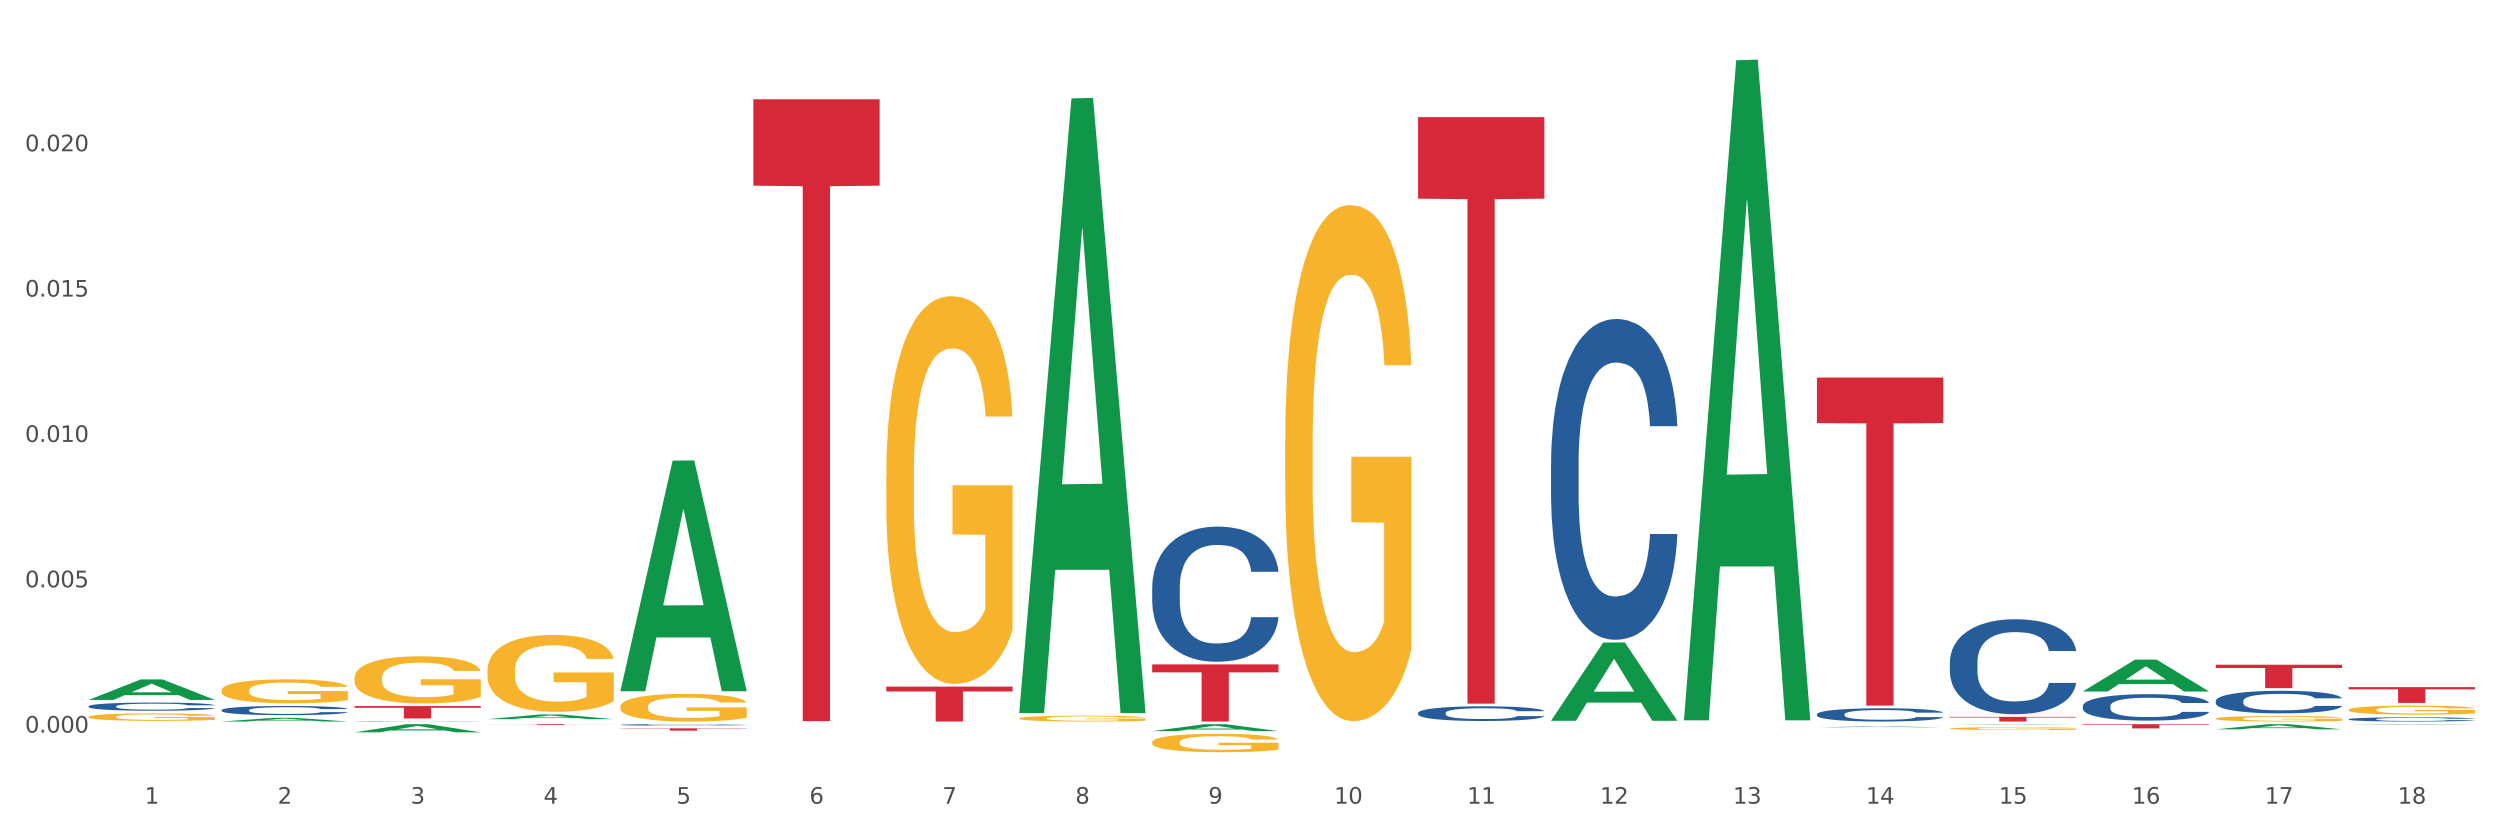<?xml version="1.0" encoding="utf-8" standalone="no"?>
<!DOCTYPE svg PUBLIC "-//W3C//DTD SVG 1.1//EN"
  "http://www.w3.org/Graphics/SVG/1.1/DTD/svg11.dtd">
<svg xmlns:xlink="http://www.w3.org/1999/xlink" width="1080pt" height="360pt" viewBox="0 0 1080 360" xmlns="http://www.w3.org/2000/svg" version="1.1">
 <rect x="0" y="0" width="1080" height="360" fill="#333333" stroke="none"/>
 <defs>
  <style type="text/css">*{stroke-linejoin: round; stroke-linecap: butt}</style>
 </defs>
 <g id="figure_1">
  <g id="patch_1">
   <path d="M 0 360 
L 1080 360 
L 1080 0 
L 0 0 
z
" style="fill: #ffffff; stroke: #ffffff; stroke-linejoin: miter"/>
  </g>
  <g id="axes_1">
   <g id="matplotlib.axis_1">
    <g id="xtick_1">
     <g id="text_1">
      <!-- 1 -->
      <g style="fill: #4d4d4d" transform="translate(62.51 347.204) scale(0.096 -0.096)">
       <defs>
        <path id="DejaVuSans-31" d="M 794 531 
L 1825 531 
L 1825 4091 
L 703 3866 
L 703 4441 
L 1819 4666 
L 2450 4666 
L 2450 531 
L 3481 531 
L 3481 0 
L 794 0 
L 794 531 
z
" transform="scale(0.016)"/>
       </defs>
       <use xlink:href="#DejaVuSans-31"/>
      </g>
     </g>
    </g>
    <g id="xtick_2">
     <g id="text_2">
      <!-- 2 -->
      <g style="fill: #4d4d4d" transform="translate(119.942 347.204) scale(0.096 -0.096)">
       <defs>
        <path id="DejaVuSans-32" d="M 1228 531 
L 3431 531 
L 3431 0 
L 469 0 
L 469 531 
Q 828 903 1448 1529 
Q 2069 2156 2228 2338 
Q 2531 2678 2651 2914 
Q 2772 3150 2772 3378 
Q 2772 3750 2511 3984 
Q 2250 4219 1831 4219 
Q 1534 4219 1204 4116 
Q 875 4013 500 3803 
L 500 4441 
Q 881 4594 1212 4672 
Q 1544 4750 1819 4750 
Q 2544 4750 2975 4387 
Q 3406 4025 3406 3419 
Q 3406 3131 3298 2873 
Q 3191 2616 2906 2266 
Q 2828 2175 2409 1742 
Q 1991 1309 1228 531 
z
" transform="scale(0.016)"/>
       </defs>
       <use xlink:href="#DejaVuSans-32"/>
      </g>
     </g>
    </g>
    <g id="xtick_3">
     <g id="text_3">
      <!-- 3 -->
      <g style="fill: #4d4d4d" transform="translate(177.375 347.204) scale(0.096 -0.096)">
       <defs>
        <path id="DejaVuSans-33" d="M 2597 2516 
Q 3050 2419 3304 2112 
Q 3559 1806 3559 1356 
Q 3559 666 3084 287 
Q 2609 -91 1734 -91 
Q 1441 -91 1130 -33 
Q 819 25 488 141 
L 488 750 
Q 750 597 1062 519 
Q 1375 441 1716 441 
Q 2309 441 2620 675 
Q 2931 909 2931 1356 
Q 2931 1769 2642 2001 
Q 2353 2234 1838 2234 
L 1294 2234 
L 1294 2753 
L 1863 2753 
Q 2328 2753 2575 2939 
Q 2822 3125 2822 3475 
Q 2822 3834 2567 4026 
Q 2313 4219 1838 4219 
Q 1578 4219 1281 4162 
Q 984 4106 628 3988 
L 628 4550 
Q 988 4650 1302 4700 
Q 1616 4750 1894 4750 
Q 2613 4750 3031 4423 
Q 3450 4097 3450 3541 
Q 3450 3153 3228 2886 
Q 3006 2619 2597 2516 
z
" transform="scale(0.016)"/>
       </defs>
       <use xlink:href="#DejaVuSans-33"/>
      </g>
     </g>
    </g>
    <g id="xtick_4">
     <g id="text_4">
      <!-- 4 -->
      <g style="fill: #4d4d4d" transform="translate(234.808 347.204) scale(0.096 -0.096)">
       <defs>
        <path id="DejaVuSans-34" d="M 2419 4116 
L 825 1625 
L 2419 1625 
L 2419 4116 
z
M 2253 4666 
L 3047 4666 
L 3047 1625 
L 3713 1625 
L 3713 1100 
L 3047 1100 
L 3047 0 
L 2419 0 
L 2419 1100 
L 313 1100 
L 313 1709 
L 2253 4666 
z
" transform="scale(0.016)"/>
       </defs>
       <use xlink:href="#DejaVuSans-34"/>
      </g>
     </g>
    </g>
    <g id="xtick_5">
     <g id="text_5">
      <!-- 5 -->
      <g style="fill: #4d4d4d" transform="translate(292.24 347.204) scale(0.096 -0.096)">
       <defs>
        <path id="DejaVuSans-35" d="M 691 4666 
L 3169 4666 
L 3169 4134 
L 1269 4134 
L 1269 2991 
Q 1406 3038 1543 3061 
Q 1681 3084 1819 3084 
Q 2600 3084 3056 2656 
Q 3513 2228 3513 1497 
Q 3513 744 3044 326 
Q 2575 -91 1722 -91 
Q 1428 -91 1123 -41 
Q 819 9 494 109 
L 494 744 
Q 775 591 1075 516 
Q 1375 441 1709 441 
Q 2250 441 2565 725 
Q 2881 1009 2881 1497 
Q 2881 1984 2565 2268 
Q 2250 2553 1709 2553 
Q 1456 2553 1204 2497 
Q 953 2441 691 2322 
L 691 4666 
z
" transform="scale(0.016)"/>
       </defs>
       <use xlink:href="#DejaVuSans-35"/>
      </g>
     </g>
    </g>
    <g id="xtick_6">
     <g id="text_6">
      <!-- 6 -->
      <g style="fill: #4d4d4d" transform="translate(349.673 347.204) scale(0.096 -0.096)">
       <defs>
        <path id="DejaVuSans-36" d="M 2113 2584 
Q 1688 2584 1439 2293 
Q 1191 2003 1191 1497 
Q 1191 994 1439 701 
Q 1688 409 2113 409 
Q 2538 409 2786 701 
Q 3034 994 3034 1497 
Q 3034 2003 2786 2293 
Q 2538 2584 2113 2584 
z
M 3366 4563 
L 3366 3988 
Q 3128 4100 2886 4159 
Q 2644 4219 2406 4219 
Q 1781 4219 1451 3797 
Q 1122 3375 1075 2522 
Q 1259 2794 1537 2939 
Q 1816 3084 2150 3084 
Q 2853 3084 3261 2657 
Q 3669 2231 3669 1497 
Q 3669 778 3244 343 
Q 2819 -91 2113 -91 
Q 1303 -91 875 529 
Q 447 1150 447 2328 
Q 447 3434 972 4092 
Q 1497 4750 2381 4750 
Q 2619 4750 2861 4703 
Q 3103 4656 3366 4563 
z
" transform="scale(0.016)"/>
       </defs>
       <use xlink:href="#DejaVuSans-36"/>
      </g>
     </g>
    </g>
    <g id="xtick_7">
     <g id="text_7">
      <!-- 7 -->
      <g style="fill: #4d4d4d" transform="translate(407.106 347.204) scale(0.096 -0.096)">
       <defs>
        <path id="DejaVuSans-37" d="M 525 4666 
L 3525 4666 
L 3525 4397 
L 1831 0 
L 1172 0 
L 2766 4134 
L 525 4134 
L 525 4666 
z
" transform="scale(0.016)"/>
       </defs>
       <use xlink:href="#DejaVuSans-37"/>
      </g>
     </g>
    </g>
    <g id="xtick_8">
     <g id="text_8">
      <!-- 8 -->
      <g style="fill: #4d4d4d" transform="translate(464.538 347.204) scale(0.096 -0.096)">
       <defs>
        <path id="DejaVuSans-38" d="M 2034 2216 
Q 1584 2216 1326 1975 
Q 1069 1734 1069 1313 
Q 1069 891 1326 650 
Q 1584 409 2034 409 
Q 2484 409 2743 651 
Q 3003 894 3003 1313 
Q 3003 1734 2745 1975 
Q 2488 2216 2034 2216 
z
M 1403 2484 
Q 997 2584 770 2862 
Q 544 3141 544 3541 
Q 544 4100 942 4425 
Q 1341 4750 2034 4750 
Q 2731 4750 3128 4425 
Q 3525 4100 3525 3541 
Q 3525 3141 3298 2862 
Q 3072 2584 2669 2484 
Q 3125 2378 3379 2068 
Q 3634 1759 3634 1313 
Q 3634 634 3220 271 
Q 2806 -91 2034 -91 
Q 1263 -91 848 271 
Q 434 634 434 1313 
Q 434 1759 690 2068 
Q 947 2378 1403 2484 
z
M 1172 3481 
Q 1172 3119 1398 2916 
Q 1625 2713 2034 2713 
Q 2441 2713 2670 2916 
Q 2900 3119 2900 3481 
Q 2900 3844 2670 4047 
Q 2441 4250 2034 4250 
Q 1625 4250 1398 4047 
Q 1172 3844 1172 3481 
z
" transform="scale(0.016)"/>
       </defs>
       <use xlink:href="#DejaVuSans-38"/>
      </g>
     </g>
    </g>
    <g id="xtick_9">
     <g id="text_9">
      <!-- 9 -->
      <g style="fill: #4d4d4d" transform="translate(521.971 347.204) scale(0.096 -0.096)">
       <defs>
        <path id="DejaVuSans-39" d="M 703 97 
L 703 672 
Q 941 559 1184 500 
Q 1428 441 1663 441 
Q 2288 441 2617 861 
Q 2947 1281 2994 2138 
Q 2813 1869 2534 1725 
Q 2256 1581 1919 1581 
Q 1219 1581 811 2004 
Q 403 2428 403 3163 
Q 403 3881 828 4315 
Q 1253 4750 1959 4750 
Q 2769 4750 3195 4129 
Q 3622 3509 3622 2328 
Q 3622 1225 3098 567 
Q 2575 -91 1691 -91 
Q 1453 -91 1209 -44 
Q 966 3 703 97 
z
M 1959 2075 
Q 2384 2075 2632 2365 
Q 2881 2656 2881 3163 
Q 2881 3666 2632 3958 
Q 2384 4250 1959 4250 
Q 1534 4250 1286 3958 
Q 1038 3666 1038 3163 
Q 1038 2656 1286 2365 
Q 1534 2075 1959 2075 
z
" transform="scale(0.016)"/>
       </defs>
       <use xlink:href="#DejaVuSans-39"/>
      </g>
     </g>
    </g>
    <g id="xtick_10">
     <g id="text_10">
      <!-- 10 -->
      <g style="fill: #4d4d4d" transform="translate(576.35 347.204) scale(0.096 -0.096)">
       <defs>
        <path id="DejaVuSans-30" d="M 2034 4250 
Q 1547 4250 1301 3770 
Q 1056 3291 1056 2328 
Q 1056 1369 1301 889 
Q 1547 409 2034 409 
Q 2525 409 2770 889 
Q 3016 1369 3016 2328 
Q 3016 3291 2770 3770 
Q 2525 4250 2034 4250 
z
M 2034 4750 
Q 2819 4750 3233 4129 
Q 3647 3509 3647 2328 
Q 3647 1150 3233 529 
Q 2819 -91 2034 -91 
Q 1250 -91 836 529 
Q 422 1150 422 2328 
Q 422 3509 836 4129 
Q 1250 4750 2034 4750 
z
" transform="scale(0.016)"/>
       </defs>
       <use xlink:href="#DejaVuSans-31"/>
       <use xlink:href="#DejaVuSans-30" transform="translate(63.623 0)"/>
      </g>
     </g>
    </g>
    <g id="xtick_11">
     <g id="text_11">
      <!-- 11 -->
      <g style="fill: #4d4d4d" transform="translate(633.783 347.204) scale(0.096 -0.096)">
       <use xlink:href="#DejaVuSans-31"/>
       <use xlink:href="#DejaVuSans-31" transform="translate(63.623 0)"/>
      </g>
     </g>
    </g>
    <g id="xtick_12">
     <g id="text_12">
      <!-- 12 -->
      <g style="fill: #4d4d4d" transform="translate(691.215 347.204) scale(0.096 -0.096)">
       <use xlink:href="#DejaVuSans-31"/>
       <use xlink:href="#DejaVuSans-32" transform="translate(63.623 0)"/>
      </g>
     </g>
    </g>
    <g id="xtick_13">
     <g id="text_13">
      <!-- 13 -->
      <g style="fill: #4d4d4d" transform="translate(748.648 347.204) scale(0.096 -0.096)">
       <use xlink:href="#DejaVuSans-31"/>
       <use xlink:href="#DejaVuSans-33" transform="translate(63.623 0)"/>
      </g>
     </g>
    </g>
    <g id="xtick_14">
     <g id="text_14">
      <!-- 14 -->
      <g style="fill: #4d4d4d" transform="translate(806.081 347.204) scale(0.096 -0.096)">
       <use xlink:href="#DejaVuSans-31"/>
       <use xlink:href="#DejaVuSans-34" transform="translate(63.623 0)"/>
      </g>
     </g>
    </g>
    <g id="xtick_15">
     <g id="text_15">
      <!-- 15 -->
      <g style="fill: #4d4d4d" transform="translate(863.513 347.204) scale(0.096 -0.096)">
       <use xlink:href="#DejaVuSans-31"/>
       <use xlink:href="#DejaVuSans-35" transform="translate(63.623 0)"/>
      </g>
     </g>
    </g>
    <g id="xtick_16">
     <g id="text_16">
      <!-- 16 -->
      <g style="fill: #4d4d4d" transform="translate(920.946 347.204) scale(0.096 -0.096)">
       <use xlink:href="#DejaVuSans-31"/>
       <use xlink:href="#DejaVuSans-36" transform="translate(63.623 0)"/>
      </g>
     </g>
    </g>
    <g id="xtick_17">
     <g id="text_17">
      <!-- 17 -->
      <g style="fill: #4d4d4d" transform="translate(978.379 347.204) scale(0.096 -0.096)">
       <use xlink:href="#DejaVuSans-31"/>
       <use xlink:href="#DejaVuSans-37" transform="translate(63.623 0)"/>
      </g>
     </g>
    </g>
    <g id="xtick_18">
     <g id="text_18">
      <!-- 18 -->
      <g style="fill: #4d4d4d" transform="translate(1035.811 347.204) scale(0.096 -0.096)">
       <use xlink:href="#DejaVuSans-31"/>
       <use xlink:href="#DejaVuSans-38" transform="translate(63.623 0)"/>
      </g>
     </g>
    </g>
    <g id="xtick_19"/>
    <g id="xtick_20"/>
    <g id="xtick_21"/>
    <g id="xtick_22"/>
    <g id="xtick_23"/>
    <g id="xtick_24"/>
    <g id="xtick_25"/>
    <g id="xtick_26"/>
    <g id="xtick_27"/>
    <g id="xtick_28"/>
    <g id="xtick_29"/>
    <g id="xtick_30"/>
    <g id="xtick_31"/>
    <g id="xtick_32"/>
    <g id="xtick_33"/>
    <g id="xtick_34"/>
    <g id="xtick_35"/>
   </g>
   <g id="matplotlib.axis_2">
    <g id="ytick_1">
     <g id="text_19">
      <!-- 0.000 -->
      <g style="fill: #4d4d4d" transform="translate(10.8 316.493) scale(0.096 -0.096)">
       <defs>
        <path id="DejaVuSans-2e" d="M 684 794 
L 1344 794 
L 1344 0 
L 684 0 
L 684 794 
z
" transform="scale(0.016)"/>
       </defs>
       <use xlink:href="#DejaVuSans-30"/>
       <use xlink:href="#DejaVuSans-2e" transform="translate(63.623 0)"/>
       <use xlink:href="#DejaVuSans-30" transform="translate(95.41 0)"/>
       <use xlink:href="#DejaVuSans-30" transform="translate(159.033 0)"/>
       <use xlink:href="#DejaVuSans-30" transform="translate(222.656 0)"/>
      </g>
     </g>
    </g>
    <g id="ytick_2">
     <g id="text_20">
      <!-- 0.005 -->
      <g style="fill: #4d4d4d" transform="translate(10.8 253.707) scale(0.096 -0.096)">
       <use xlink:href="#DejaVuSans-30"/>
       <use xlink:href="#DejaVuSans-2e" transform="translate(63.623 0)"/>
       <use xlink:href="#DejaVuSans-30" transform="translate(95.41 0)"/>
       <use xlink:href="#DejaVuSans-30" transform="translate(159.033 0)"/>
       <use xlink:href="#DejaVuSans-35" transform="translate(222.656 0)"/>
      </g>
     </g>
    </g>
    <g id="ytick_3">
     <g id="text_21">
      <!-- 0.010 -->
      <g style="fill: #4d4d4d" transform="translate(10.8 190.922) scale(0.096 -0.096)">
       <use xlink:href="#DejaVuSans-30"/>
       <use xlink:href="#DejaVuSans-2e" transform="translate(63.623 0)"/>
       <use xlink:href="#DejaVuSans-30" transform="translate(95.41 0)"/>
       <use xlink:href="#DejaVuSans-31" transform="translate(159.033 0)"/>
       <use xlink:href="#DejaVuSans-30" transform="translate(222.656 0)"/>
      </g>
     </g>
    </g>
    <g id="ytick_4">
     <g id="text_22">
      <!-- 0.015 -->
      <g style="fill: #4d4d4d" transform="translate(10.8 128.136) scale(0.096 -0.096)">
       <use xlink:href="#DejaVuSans-30"/>
       <use xlink:href="#DejaVuSans-2e" transform="translate(63.623 0)"/>
       <use xlink:href="#DejaVuSans-30" transform="translate(95.41 0)"/>
       <use xlink:href="#DejaVuSans-31" transform="translate(159.033 0)"/>
       <use xlink:href="#DejaVuSans-35" transform="translate(222.656 0)"/>
      </g>
     </g>
    </g>
    <g id="ytick_5">
     <g id="text_23">
      <!-- 0.020 -->
      <g style="fill: #4d4d4d" transform="translate(10.8 65.351) scale(0.096 -0.096)">
       <use xlink:href="#DejaVuSans-30"/>
       <use xlink:href="#DejaVuSans-2e" transform="translate(63.623 0)"/>
       <use xlink:href="#DejaVuSans-30" transform="translate(95.41 0)"/>
       <use xlink:href="#DejaVuSans-32" transform="translate(159.033 0)"/>
       <use xlink:href="#DejaVuSans-30" transform="translate(222.656 0)"/>
      </g>
     </g>
    </g>
    <g id="ytick_6"/>
    <g id="ytick_7"/>
    <g id="ytick_8"/>
    <g id="ytick_9"/>
    <g id="ytick_10"/>
   </g>
   <g id="PolyCollection_1">
    <path d="M 38.283 302.347 
L 38.339 302.339 
L 60.839 293.494 
L 70.176 293.486 
L 92.844 302.364 
L 82.044 302.364 
L 77.151 300.297 
L 53.92 300.297 
L 53.751 300.33 
L 49.026 302.364 
L 38.283 302.364 
L 38.283 302.347 
L 56.845 299.063 
L 74.226 299.054 
L 65.62 295.378 
L 65.507 295.361 
L 65.395 295.386 
L 56.789 299.054 
L 56.845 299.063 
L 38.283 302.347 
z
" clip-path="url(#p1a39f7801f)" style="fill: #109648"/>
    <path d="M 268.014 313.131 
L 268.078 313.13 
L 268.078 313.114 
L 268.272 313.092 
L 268.981 313.051 
L 269.884 313.021 
L 271.432 312.985 
L 272.27 312.97 
L 273.367 312.953 
L 275.624 312.925 
L 278.204 312.902 
L 280.01 312.889 
L 281.364 312.881 
L 284.395 312.867 
L 286.136 312.86 
L 287.942 312.855 
L 289.49 312.852 
L 292.07 312.848 
L 294.133 312.846 
L 296.52 312.845 
L 298.519 312.846 
L 301.163 312.848 
L 305.033 312.855 
L 306.516 312.859 
L 308.515 312.866 
L 310.579 312.876 
L 312.256 312.885 
L 314.191 312.898 
L 316.19 312.916 
L 318.125 312.938 
L 319.479 312.958 
L 320.576 312.979 
L 321.543 313.006 
L 322.252 313.034 
L 322.575 313.058 
L 310.773 313.058 
L 310.45 313.036 
L 309.805 313.013 
L 309.16 312.997 
L 308.451 312.985 
L 307.355 312.97 
L 306.387 312.961 
L 304.775 312.95 
L 303.291 312.943 
L 302.066 312.939 
L 300.583 312.935 
L 297.423 312.932 
L 295.165 312.932 
L 293.747 312.933 
L 292.005 312.936 
L 290.522 312.94 
L 288.781 312.947 
L 287.426 312.954 
L 286.072 312.964 
L 285.298 312.971 
L 284.137 312.984 
L 283.363 312.995 
L 282.331 313.013 
L 281.751 313.025 
L 280.719 313.058 
L 280.267 313.083 
L 280.074 313.1 
L 279.945 313.118 
L 279.945 313.209 
L 280.332 313.249 
L 280.654 313.267 
L 281.17 313.287 
L 282.138 313.312 
L 283.557 313.337 
L 285.04 313.355 
L 286.265 313.366 
L 287.426 313.374 
L 288.587 313.381 
L 290.006 313.387 
L 291.167 313.39 
L 292.908 313.393 
L 294.972 313.395 
L 296.584 313.395 
L 299.873 313.392 
L 301.357 313.389 
L 302.776 313.385 
L 304.323 313.379 
L 305.549 313.372 
L 306.258 313.367 
L 307.419 313.356 
L 308.322 313.344 
L 309.096 313.331 
L 309.612 313.319 
L 310.192 313.302 
L 310.644 313.282 
L 310.773 313.272 
L 322.575 313.272 
L 322.317 313.292 
L 321.865 313.313 
L 320.963 313.34 
L 320.253 313.356 
L 319.157 313.375 
L 317.996 313.391 
L 316.384 313.409 
L 314.9 313.423 
L 313.352 313.434 
L 311.676 313.445 
L 308.644 313.459 
L 307.548 313.463 
L 305.226 313.47 
L 303.42 313.474 
L 300.776 313.478 
L 298.068 313.481 
L 295.23 313.481 
L 292.715 313.48 
L 289.941 313.477 
L 288.2 313.473 
L 286.265 313.468 
L 284.008 313.46 
L 281.88 313.45 
L 279.881 313.438 
L 278.01 313.425 
L 276.269 313.41 
L 274.012 313.385 
L 272.335 313.36 
L 271.109 313.338 
L 270.271 313.319 
L 269.433 313.294 
L 268.981 313.277 
L 268.272 313.237 
L 268.014 313.199 
L 268.014 313.131 
z
" clip-path="url(#p1a39f7801f)" style="fill: #255c99"/>
    <path d="M 153.148 311.598 
L 153.213 311.597 
L 153.213 311.593 
L 153.406 311.587 
L 154.116 311.575 
L 155.019 311.566 
L 156.567 311.556 
L 157.405 311.552 
L 158.501 311.547 
L 160.759 311.539 
L 163.338 311.533 
L 165.144 311.529 
L 166.498 311.527 
L 169.53 311.523 
L 171.271 311.521 
L 173.077 311.519 
L 174.625 311.518 
L 177.204 311.517 
L 179.268 311.517 
L 181.654 311.516 
L 183.654 311.517 
L 186.298 311.517 
L 190.167 311.519 
L 191.651 311.52 
L 193.65 311.522 
L 195.714 311.525 
L 197.391 311.528 
L 199.325 311.531 
L 201.325 311.536 
L 203.259 311.543 
L 204.614 311.548 
L 205.71 311.555 
L 206.678 311.562 
L 207.387 311.57 
L 207.709 311.577 
L 195.907 311.577 
L 195.585 311.571 
L 194.94 311.564 
L 194.295 311.56 
L 193.586 311.556 
L 192.489 311.552 
L 191.522 311.549 
L 189.909 311.546 
L 188.426 311.544 
L 187.201 311.543 
L 185.717 311.542 
L 182.557 311.541 
L 180.3 311.541 
L 178.881 311.541 
L 177.14 311.542 
L 175.656 311.543 
L 173.915 311.545 
L 172.561 311.547 
L 171.206 311.55 
L 170.433 311.552 
L 169.272 311.556 
L 168.498 311.559 
L 167.466 311.564 
L 166.885 311.568 
L 165.854 311.577 
L 165.402 311.584 
L 165.209 311.589 
L 165.08 311.594 
L 165.08 311.62 
L 165.467 311.631 
L 165.789 311.636 
L 166.305 311.642 
L 167.272 311.649 
L 168.691 311.656 
L 170.175 311.661 
L 171.4 311.664 
L 172.561 311.667 
L 173.722 311.668 
L 175.141 311.67 
L 176.301 311.671 
L 178.043 311.672 
L 180.106 311.673 
L 181.719 311.673 
L 185.008 311.672 
L 186.491 311.671 
L 187.91 311.67 
L 189.458 311.668 
L 190.683 311.666 
L 191.393 311.664 
L 192.554 311.661 
L 193.457 311.658 
L 194.23 311.654 
L 194.746 311.651 
L 195.327 311.646 
L 195.778 311.64 
L 195.907 311.637 
L 207.709 311.637 
L 207.451 311.643 
L 207 311.649 
L 206.097 311.657 
L 205.388 311.661 
L 204.291 311.667 
L 203.13 311.671 
L 201.518 311.677 
L 200.035 311.68 
L 198.487 311.684 
L 196.81 311.687 
L 193.779 311.691 
L 192.683 311.692 
L 190.361 311.694 
L 188.555 311.695 
L 185.911 311.696 
L 183.202 311.697 
L 180.364 311.697 
L 177.849 311.697 
L 175.076 311.696 
L 173.335 311.695 
L 171.4 311.693 
L 169.143 311.691 
L 167.014 311.688 
L 165.015 311.685 
L 163.145 311.681 
L 161.404 311.677 
L 159.146 311.67 
L 157.469 311.663 
L 156.244 311.656 
L 155.406 311.651 
L 154.567 311.644 
L 154.116 311.639 
L 153.406 311.628 
L 153.148 311.617 
L 153.148 311.598 
z
" clip-path="url(#p1a39f7801f)" style="fill: #255c99"/>
    <path d="M 95.716 306.763 
L 95.78 306.759 
L 95.78 306.657 
L 95.974 306.52 
L 96.683 306.266 
L 97.586 306.074 
L 99.134 305.849 
L 99.972 305.755 
L 101.069 305.65 
L 103.326 305.48 
L 105.906 305.335 
L 107.711 305.255 
L 109.066 305.204 
L 112.097 305.113 
L 113.838 305.074 
L 115.644 305.041 
L 117.192 305.019 
L 119.772 304.994 
L 121.835 304.983 
L 124.222 304.979 
L 126.221 304.983 
L 128.865 304.997 
L 132.735 305.041 
L 134.218 305.066 
L 136.217 305.11 
L 138.281 305.168 
L 139.958 305.226 
L 141.893 305.309 
L 143.892 305.418 
L 145.827 305.556 
L 147.181 305.682 
L 148.277 305.817 
L 149.245 305.98 
L 149.954 306.157 
L 150.277 306.306 
L 138.475 306.306 
L 138.152 306.172 
L 137.507 306.027 
L 136.862 305.929 
L 136.153 305.849 
L 135.056 305.759 
L 134.089 305.701 
L 132.477 305.632 
L 130.993 305.588 
L 129.768 305.563 
L 128.285 305.541 
L 125.125 305.519 
L 122.867 305.519 
L 121.448 305.527 
L 119.707 305.545 
L 118.224 305.57 
L 116.482 305.614 
L 115.128 305.661 
L 113.774 305.722 
L 113 305.766 
L 111.839 305.846 
L 111.065 305.911 
L 110.033 306.023 
L 109.453 306.103 
L 108.421 306.309 
L 107.969 306.462 
L 107.776 306.567 
L 107.647 306.683 
L 107.647 307.248 
L 108.034 307.502 
L 108.356 307.611 
L 108.872 307.734 
L 109.84 307.893 
L 111.259 308.049 
L 112.742 308.161 
L 113.967 308.23 
L 115.128 308.281 
L 116.289 308.321 
L 117.708 308.357 
L 118.869 308.379 
L 120.61 308.401 
L 122.674 308.412 
L 124.286 308.412 
L 127.575 308.393 
L 129.059 308.375 
L 130.477 308.35 
L 132.025 308.31 
L 133.251 308.267 
L 133.96 308.234 
L 135.121 308.165 
L 136.024 308.093 
L 136.798 308.009 
L 137.314 307.937 
L 137.894 307.828 
L 138.346 307.705 
L 138.475 307.64 
L 150.277 307.64 
L 150.019 307.77 
L 149.567 307.897 
L 148.664 308.067 
L 147.955 308.165 
L 146.859 308.285 
L 145.698 308.386 
L 144.085 308.499 
L 142.602 308.582 
L 141.054 308.654 
L 139.377 308.72 
L 136.346 308.81 
L 135.25 308.836 
L 132.928 308.879 
L 131.122 308.904 
L 128.478 308.93 
L 125.769 308.944 
L 122.932 308.948 
L 120.417 308.941 
L 117.643 308.919 
L 115.902 308.897 
L 113.967 308.865 
L 111.71 308.814 
L 109.582 308.752 
L 107.582 308.68 
L 105.712 308.596 
L 103.971 308.502 
L 101.714 308.346 
L 100.037 308.194 
L 98.811 308.053 
L 97.973 307.933 
L 97.135 307.781 
L 96.683 307.676 
L 95.974 307.422 
L 95.716 307.187 
L 95.716 306.763 
z
" clip-path="url(#p1a39f7801f)" style="fill: #255c99"/>
    <path d="M 38.283 305.099 
L 38.347 305.096 
L 38.347 305.006 
L 38.541 304.883 
L 39.25 304.657 
L 40.153 304.486 
L 41.701 304.286 
L 42.54 304.203 
L 43.636 304.109 
L 45.893 303.958 
L 48.473 303.829 
L 50.279 303.758 
L 51.633 303.712 
L 54.664 303.632 
L 56.406 303.596 
L 58.211 303.567 
L 59.759 303.548 
L 62.339 303.525 
L 64.403 303.516 
L 66.789 303.512 
L 68.788 303.516 
L 71.432 303.529 
L 75.302 303.567 
L 76.785 303.59 
L 78.785 303.629 
L 80.848 303.68 
L 82.525 303.732 
L 84.46 303.806 
L 86.459 303.903 
L 88.394 304.025 
L 89.748 304.138 
L 90.845 304.257 
L 91.812 304.403 
L 92.522 304.561 
L 92.844 304.693 
L 81.042 304.693 
L 80.719 304.574 
L 80.074 304.445 
L 79.43 304.357 
L 78.72 304.286 
L 77.624 304.206 
L 76.656 304.154 
L 75.044 304.093 
L 73.561 304.054 
L 72.335 304.032 
L 70.852 304.012 
L 67.692 303.993 
L 65.435 303.993 
L 64.016 303.999 
L 62.274 304.016 
L 60.791 304.038 
L 59.05 304.077 
L 57.695 304.119 
L 56.341 304.174 
L 55.567 304.212 
L 54.406 304.283 
L 53.632 304.341 
L 52.6 304.441 
L 52.02 304.512 
L 50.988 304.696 
L 50.537 304.832 
L 50.343 304.925 
L 50.214 305.028 
L 50.214 305.531 
L 50.601 305.757 
L 50.924 305.854 
L 51.44 305.964 
L 52.407 306.106 
L 53.826 306.244 
L 55.309 306.344 
L 56.535 306.405 
L 57.695 306.451 
L 58.856 306.486 
L 60.275 306.518 
L 61.436 306.538 
L 63.177 306.557 
L 65.241 306.567 
L 66.853 306.567 
L 70.143 306.551 
L 71.626 306.534 
L 73.045 306.512 
L 74.593 306.476 
L 75.818 306.438 
L 76.527 306.409 
L 77.688 306.347 
L 78.591 306.283 
L 79.365 306.209 
L 79.881 306.144 
L 80.461 306.047 
L 80.913 305.938 
L 81.042 305.88 
L 92.844 305.88 
L 92.586 305.996 
L 92.135 306.109 
L 91.232 306.26 
L 90.522 306.347 
L 89.426 306.454 
L 88.265 306.544 
L 86.653 306.644 
L 85.169 306.718 
L 83.622 306.783 
L 81.945 306.841 
L 78.914 306.921 
L 77.817 306.944 
L 75.495 306.983 
L 73.69 307.005 
L 71.045 307.028 
L 68.337 307.041 
L 65.499 307.044 
L 62.984 307.038 
L 60.211 307.018 
L 58.469 306.999 
L 56.535 306.97 
L 54.277 306.925 
L 52.149 306.87 
L 50.15 306.805 
L 48.279 306.731 
L 46.538 306.647 
L 44.281 306.509 
L 42.604 306.373 
L 41.379 306.247 
L 40.54 306.141 
L 39.702 306.006 
L 39.25 305.912 
L 38.541 305.686 
L 38.283 305.477 
L 38.283 305.099 
z
" clip-path="url(#p1a39f7801f)" style="fill: #255c99"/>
    <path d="M 153.148 305.03 
L 207.709 305.03 
L 207.709 305.772 
L 186.247 305.777 
L 186.247 310.368 
L 174.482 310.368 
L 174.482 305.777 
L 153.148 305.772 
L 153.148 305.035 
L 153.148 305.03 
z
" clip-path="url(#p1a39f7801f)" style="fill: #d62839"/>
    <path d="M 210.581 312.845 
L 265.142 312.845 
L 265.142 312.897 
L 243.68 312.898 
L 243.68 313.219 
L 231.914 313.219 
L 231.914 312.898 
L 210.581 312.897 
L 210.581 312.846 
L 210.581 312.845 
z
" clip-path="url(#p1a39f7801f)" style="fill: #d62839"/>
    <path d="M 497.745 253.728 
L 497.809 253.675 
L 497.809 252.182 
L 498.003 250.156 
L 498.712 246.423 
L 499.615 243.598 
L 501.163 240.292 
L 502.001 238.906 
L 503.098 237.359 
L 505.355 234.853 
L 507.935 232.721 
L 509.74 231.548 
L 511.095 230.801 
L 514.126 229.468 
L 515.867 228.882 
L 517.673 228.402 
L 519.221 228.082 
L 521.801 227.709 
L 523.864 227.549 
L 526.251 227.496 
L 528.25 227.549 
L 530.894 227.762 
L 534.764 228.402 
L 536.247 228.775 
L 538.246 229.415 
L 540.31 230.268 
L 541.987 231.121 
L 543.922 232.348 
L 545.921 233.947 
L 547.856 235.973 
L 549.21 237.839 
L 550.306 239.812 
L 551.274 242.211 
L 551.983 244.824 
L 552.306 247.01 
L 540.503 247.01 
L 540.181 245.037 
L 539.536 242.904 
L 538.891 241.465 
L 538.182 240.292 
L 537.085 238.959 
L 536.118 238.106 
L 534.506 237.093 
L 533.022 236.453 
L 531.797 236.08 
L 530.314 235.76 
L 527.153 235.44 
L 524.896 235.44 
L 523.477 235.547 
L 521.736 235.813 
L 520.253 236.186 
L 518.511 236.826 
L 517.157 237.519 
L 515.803 238.426 
L 515.029 239.066 
L 513.868 240.239 
L 513.094 241.198 
L 512.062 242.851 
L 511.482 244.024 
L 510.45 247.063 
L 509.998 249.303 
L 509.805 250.849 
L 509.676 252.555 
L 509.676 260.873 
L 510.063 264.605 
L 510.385 266.204 
L 510.901 268.017 
L 511.869 270.363 
L 513.287 272.656 
L 514.771 274.309 
L 515.996 275.322 
L 517.157 276.068 
L 518.318 276.655 
L 519.737 277.188 
L 520.898 277.508 
L 522.639 277.828 
L 524.703 277.988 
L 526.315 277.988 
L 529.604 277.721 
L 531.087 277.455 
L 532.506 277.081 
L 534.054 276.495 
L 535.28 275.855 
L 535.989 275.375 
L 537.15 274.362 
L 538.053 273.296 
L 538.827 272.069 
L 539.343 271.003 
L 539.923 269.404 
L 540.374 267.591 
L 540.503 266.631 
L 552.306 266.631 
L 552.048 268.55 
L 551.596 270.417 
L 550.693 272.922 
L 549.984 274.362 
L 548.888 276.122 
L 547.727 277.614 
L 546.114 279.267 
L 544.631 280.494 
L 543.083 281.56 
L 541.406 282.52 
L 538.375 283.853 
L 537.279 284.226 
L 534.957 284.866 
L 533.151 285.239 
L 530.507 285.612 
L 527.798 285.825 
L 524.961 285.879 
L 522.445 285.772 
L 519.672 285.452 
L 517.931 285.132 
L 515.996 284.652 
L 513.739 283.906 
L 511.611 283 
L 509.611 281.933 
L 507.741 280.707 
L 506 279.321 
L 503.742 277.028 
L 502.066 274.789 
L 500.84 272.709 
L 500.002 270.95 
L 499.163 268.71 
L 498.712 267.164 
L 498.003 263.432 
L 497.745 259.966 
L 497.745 253.728 
z
" clip-path="url(#p1a39f7801f)" style="fill: #255c99"/>
    <path d="M 268.014 314.63 
L 322.575 314.63 
L 322.575 314.77 
L 301.112 314.771 
L 301.112 315.639 
L 289.347 315.639 
L 289.347 314.771 
L 268.014 314.77 
L 268.014 314.63 
L 268.014 314.63 
z
" clip-path="url(#p1a39f7801f)" style="fill: #d62839"/>
    <path d="M 382.879 296.61 
L 437.44 296.61 
L 437.44 298.707 
L 415.978 298.721 
L 415.978 311.697 
L 404.212 311.697 
L 404.212 298.721 
L 382.879 298.707 
L 382.879 296.624 
L 382.879 296.61 
z
" clip-path="url(#p1a39f7801f)" style="fill: #d62839"/>
    <path d="M 497.745 287.027 
L 552.306 287.027 
L 552.306 290.455 
L 530.843 290.479 
L 530.843 311.697 
L 519.078 311.697 
L 519.078 290.479 
L 497.745 290.455 
L 497.745 287.05 
L 497.745 287.027 
z
" clip-path="url(#p1a39f7801f)" style="fill: #d62839"/>
    <path d="M 612.61 50.606 
L 667.171 50.606 
L 667.171 85.816 
L 645.709 86.054 
L 645.709 303.973 
L 633.943 303.973 
L 633.943 86.054 
L 612.61 85.816 
L 612.61 50.844 
L 612.61 50.606 
z
" clip-path="url(#p1a39f7801f)" style="fill: #d62839"/>
    <path d="M 38.283 309.682 
L 38.347 309.679 
L 38.347 309.573 
L 38.476 309.482 
L 39.12 309.261 
L 40.087 309.079 
L 40.795 308.982 
L 41.504 308.902 
L 42.341 308.823 
L 43.372 308.74 
L 45.24 308.619 
L 46.4 308.558 
L 47.817 308.493 
L 50.393 308.399 
L 52.261 308.346 
L 54.194 308.301 
L 57.35 308.248 
L 59.412 308.225 
L 61.602 308.207 
L 64.243 308.195 
L 66.24 308.192 
L 70.62 308.201 
L 74.356 308.228 
L 76.16 308.248 
L 78.479 308.284 
L 79.703 308.307 
L 81.7 308.354 
L 83.761 308.416 
L 85.178 308.469 
L 87.304 308.569 
L 88.915 308.669 
L 90.396 308.793 
L 91.169 308.878 
L 91.749 308.958 
L 92.264 309.049 
L 92.78 309.194 
L 81.185 309.194 
L 80.734 309.09 
L 80.025 308.993 
L 78.994 308.899 
L 78.093 308.84 
L 76.547 308.767 
L 75.129 308.719 
L 73.648 308.684 
L 71.844 308.655 
L 70.427 308.64 
L 68.43 308.628 
L 64.501 308.631 
L 61.86 308.655 
L 60.056 308.684 
L 58.896 308.711 
L 57.866 308.74 
L 56.706 308.781 
L 55.353 308.843 
L 54.387 308.899 
L 53.421 308.97 
L 52.648 309.04 
L 51.939 309.123 
L 51.36 309.211 
L 50.909 309.302 
L 50.522 309.414 
L 50.2 309.6 
L 50.2 310.003 
L 50.329 310.095 
L 50.651 310.215 
L 51.038 310.307 
L 51.682 310.416 
L 52.261 310.489 
L 53.357 310.595 
L 54.58 310.683 
L 55.547 310.739 
L 56.513 310.787 
L 58.188 310.851 
L 60.056 310.904 
L 61.666 310.937 
L 63.856 310.966 
L 65.338 310.978 
L 66.626 310.984 
L 69.783 310.984 
L 72.037 310.975 
L 74.55 310.954 
L 76.482 310.928 
L 78.093 310.895 
L 79.896 310.842 
L 81.056 310.792 
L 81.056 310.177 
L 66.884 310.174 
L 66.884 309.765 
L 92.844 309.765 
L 92.844 310.966 
L 91.749 311.028 
L 90.525 311.084 
L 89.237 311.134 
L 87.304 311.196 
L 84.985 311.255 
L 82.924 311.296 
L 80.734 311.331 
L 78.157 311.364 
L 74.807 311.393 
L 72.746 311.405 
L 70.169 311.414 
L 67.142 311.417 
L 64.501 311.411 
L 61.924 311.396 
L 59.218 311.37 
L 56.577 311.331 
L 54.58 311.293 
L 52.584 311.246 
L 50.458 311.184 
L 48.783 311.125 
L 47.495 311.072 
L 46.077 311.004 
L 44.531 310.916 
L 43.372 310.837 
L 42.341 310.754 
L 41.246 310.648 
L 40.473 310.557 
L 39.7 310.442 
L 39.249 310.357 
L 38.734 310.224 
L 38.347 310.039 
L 38.283 309.682 
z
" clip-path="url(#p1a39f7801f)" style="fill: #f7b32b"/>
    <path d="M 842.341 309.692 
L 896.902 309.692 
L 896.902 309.97 
L 875.439 309.972 
L 875.439 311.697 
L 863.674 311.697 
L 863.674 309.972 
L 842.341 309.97 
L 842.341 309.694 
L 842.341 309.692 
z
" clip-path="url(#p1a39f7801f)" style="fill: #d62839"/>
    <path d="M 899.774 312.845 
L 954.335 312.845 
L 954.335 313.1 
L 932.872 313.102 
L 932.872 314.681 
L 921.107 314.681 
L 921.107 313.102 
L 899.774 313.1 
L 899.774 312.847 
L 899.774 312.845 
z
" clip-path="url(#p1a39f7801f)" style="fill: #d62839"/>
    <path d="M 325.447 42.876 
L 380.008 42.876 
L 380.008 80.21 
L 358.545 80.463 
L 358.545 311.535 
L 346.78 311.535 
L 346.78 80.463 
L 325.447 80.21 
L 325.447 43.128 
L 325.447 42.876 
z
" clip-path="url(#p1a39f7801f)" style="fill: #d62839"/>
    <path d="M 612.61 307.973 
L 612.675 307.967 
L 612.675 307.805 
L 612.868 307.585 
L 613.577 307.179 
L 614.48 306.872 
L 616.028 306.512 
L 616.867 306.362 
L 617.963 306.193 
L 620.22 305.921 
L 622.8 305.689 
L 624.606 305.562 
L 625.96 305.481 
L 628.991 305.336 
L 630.733 305.272 
L 632.538 305.22 
L 634.086 305.185 
L 636.666 305.144 
L 638.73 305.127 
L 641.116 305.121 
L 643.115 305.127 
L 645.759 305.15 
L 649.629 305.22 
L 651.112 305.26 
L 653.112 305.33 
L 655.175 305.423 
L 656.852 305.515 
L 658.787 305.649 
L 660.786 305.822 
L 662.721 306.043 
L 664.075 306.246 
L 665.172 306.46 
L 666.139 306.721 
L 666.849 307.005 
L 667.171 307.243 
L 655.369 307.243 
L 655.046 307.028 
L 654.401 306.796 
L 653.757 306.64 
L 653.047 306.512 
L 651.951 306.367 
L 650.983 306.275 
L 649.371 306.164 
L 647.888 306.095 
L 646.662 306.054 
L 645.179 306.02 
L 642.019 305.985 
L 639.762 305.985 
L 638.343 305.996 
L 636.601 306.025 
L 635.118 306.066 
L 633.377 306.135 
L 632.022 306.211 
L 630.668 306.309 
L 629.894 306.379 
L 628.733 306.506 
L 627.959 306.611 
L 626.927 306.79 
L 626.347 306.918 
L 625.315 307.248 
L 624.864 307.492 
L 624.67 307.66 
L 624.541 307.845 
L 624.541 308.75 
L 624.928 309.155 
L 625.251 309.329 
L 625.767 309.526 
L 626.734 309.781 
L 628.153 310.031 
L 629.636 310.21 
L 630.862 310.32 
L 632.022 310.402 
L 633.183 310.465 
L 634.602 310.523 
L 635.763 310.558 
L 637.504 310.593 
L 639.568 310.61 
L 641.18 310.61 
L 644.47 310.581 
L 645.953 310.552 
L 647.372 310.512 
L 648.92 310.448 
L 650.145 310.378 
L 650.854 310.326 
L 652.015 310.216 
L 652.918 310.1 
L 653.692 309.967 
L 654.208 309.851 
L 654.788 309.677 
L 655.24 309.48 
L 655.369 309.376 
L 667.171 309.376 
L 666.913 309.584 
L 666.462 309.787 
L 665.559 310.06 
L 664.849 310.216 
L 663.753 310.407 
L 662.592 310.57 
L 660.98 310.749 
L 659.496 310.883 
L 657.949 310.999 
L 656.272 311.103 
L 653.241 311.248 
L 652.144 311.288 
L 649.822 311.358 
L 648.017 311.399 
L 645.372 311.439 
L 642.664 311.462 
L 639.826 311.468 
L 637.311 311.457 
L 634.538 311.422 
L 632.796 311.387 
L 630.862 311.335 
L 628.604 311.254 
L 626.476 311.155 
L 624.477 311.039 
L 622.606 310.906 
L 620.865 310.755 
L 618.608 310.506 
L 616.931 310.262 
L 615.706 310.036 
L 614.867 309.845 
L 614.029 309.602 
L 613.577 309.434 
L 612.868 309.028 
L 612.61 308.651 
L 612.61 307.973 
z
" clip-path="url(#p1a39f7801f)" style="fill: #255c99"/>
    <path d="M 670.043 200.073 
L 670.107 199.947 
L 670.107 196.403 
L 670.301 191.593 
L 671.01 182.734 
L 671.913 176.026 
L 673.461 168.179 
L 674.299 164.888 
L 675.396 161.217 
L 677.653 155.269 
L 680.233 150.206 
L 682.038 147.422 
L 683.393 145.65 
L 686.424 142.486 
L 688.165 141.093 
L 689.971 139.954 
L 691.519 139.195 
L 694.099 138.309 
L 696.162 137.929 
L 698.549 137.803 
L 700.548 137.929 
L 703.192 138.435 
L 707.062 139.954 
L 708.545 140.84 
L 710.544 142.359 
L 712.608 144.384 
L 714.285 146.409 
L 716.22 149.32 
L 718.219 153.117 
L 720.154 157.927 
L 721.508 162.356 
L 722.605 167.039 
L 723.572 172.735 
L 724.281 178.937 
L 724.604 184.126 
L 712.802 184.126 
L 712.479 179.443 
L 711.834 174.38 
L 711.189 170.963 
L 710.48 168.179 
L 709.383 165.014 
L 708.416 162.989 
L 706.804 160.585 
L 705.32 159.066 
L 704.095 158.18 
L 702.612 157.42 
L 699.452 156.661 
L 697.194 156.661 
L 695.775 156.914 
L 694.034 157.547 
L 692.551 158.433 
L 690.809 159.952 
L 689.455 161.597 
L 688.101 163.749 
L 687.327 165.268 
L 686.166 168.052 
L 685.392 170.33 
L 684.36 174.254 
L 683.78 177.038 
L 682.748 184.252 
L 682.296 189.568 
L 682.103 193.239 
L 681.974 197.289 
L 681.974 217.033 
L 682.361 225.893 
L 682.683 229.69 
L 683.199 233.993 
L 684.167 239.562 
L 685.586 245.004 
L 687.069 248.928 
L 688.294 251.333 
L 689.455 253.105 
L 690.616 254.497 
L 692.035 255.763 
L 693.196 256.522 
L 694.937 257.281 
L 697.001 257.661 
L 698.613 257.661 
L 701.902 257.028 
L 703.386 256.395 
L 704.804 255.509 
L 706.352 254.117 
L 707.578 252.598 
L 708.287 251.459 
L 709.448 249.055 
L 710.351 246.523 
L 711.125 243.612 
L 711.641 241.081 
L 712.221 237.284 
L 712.673 232.981 
L 712.802 230.702 
L 724.604 230.702 
L 724.346 235.259 
L 723.894 239.689 
L 722.991 245.637 
L 722.282 249.055 
L 721.186 253.231 
L 720.025 256.775 
L 718.412 260.699 
L 716.929 263.61 
L 715.381 266.141 
L 713.704 268.419 
L 710.673 271.583 
L 709.577 272.469 
L 707.255 273.988 
L 705.449 274.874 
L 702.805 275.76 
L 700.096 276.266 
L 697.259 276.393 
L 694.744 276.14 
L 691.97 275.38 
L 690.229 274.621 
L 688.294 273.482 
L 686.037 271.71 
L 683.909 269.558 
L 681.909 267.027 
L 680.039 264.116 
L 678.298 260.825 
L 676.041 255.383 
L 674.364 250.067 
L 673.138 245.131 
L 672.3 240.954 
L 671.462 235.638 
L 671.01 231.968 
L 670.301 223.108 
L 670.043 214.882 
L 670.043 200.073 
z
" clip-path="url(#p1a39f7801f)" style="fill: #255c99"/>
    <path d="M 784.908 308.545 
L 784.973 308.54 
L 784.973 308.393 
L 785.166 308.195 
L 785.876 307.829 
L 786.778 307.552 
L 788.326 307.227 
L 789.165 307.092 
L 790.261 306.94 
L 792.518 306.694 
L 795.098 306.485 
L 796.904 306.37 
L 798.258 306.297 
L 801.289 306.166 
L 803.031 306.109 
L 804.836 306.062 
L 806.384 306.03 
L 808.964 305.994 
L 811.028 305.978 
L 813.414 305.973 
L 815.413 305.978 
L 818.058 305.999 
L 821.927 306.062 
L 823.41 306.098 
L 825.41 306.161 
L 827.473 306.245 
L 829.15 306.328 
L 831.085 306.449 
L 833.084 306.605 
L 835.019 306.804 
L 836.374 306.987 
L 837.47 307.18 
L 838.437 307.416 
L 839.147 307.672 
L 839.469 307.886 
L 827.667 307.886 
L 827.345 307.693 
L 826.7 307.484 
L 826.055 307.342 
L 825.345 307.227 
L 824.249 307.097 
L 823.281 307.013 
L 821.669 306.914 
L 820.186 306.851 
L 818.96 306.815 
L 817.477 306.783 
L 814.317 306.752 
L 812.06 306.752 
L 810.641 306.762 
L 808.9 306.788 
L 807.416 306.825 
L 805.675 306.888 
L 804.321 306.956 
L 802.966 307.045 
L 802.192 307.107 
L 801.031 307.222 
L 800.257 307.316 
L 799.226 307.478 
L 798.645 307.593 
L 797.613 307.891 
L 797.162 308.111 
L 796.968 308.263 
L 796.839 308.43 
L 796.839 309.245 
L 797.226 309.611 
L 797.549 309.768 
L 798.065 309.946 
L 799.032 310.176 
L 800.451 310.401 
L 801.934 310.563 
L 803.16 310.662 
L 804.321 310.735 
L 805.481 310.793 
L 806.9 310.845 
L 808.061 310.876 
L 809.802 310.908 
L 811.866 310.923 
L 813.479 310.923 
L 816.768 310.897 
L 818.251 310.871 
L 819.67 310.834 
L 821.218 310.777 
L 822.443 310.714 
L 823.152 310.667 
L 824.313 310.568 
L 825.216 310.463 
L 825.99 310.343 
L 826.506 310.239 
L 827.087 310.082 
L 827.538 309.904 
L 827.667 309.81 
L 839.469 309.81 
L 839.211 309.998 
L 838.76 310.181 
L 837.857 310.427 
L 837.147 310.568 
L 836.051 310.74 
L 834.89 310.887 
L 833.278 311.049 
L 831.795 311.169 
L 830.247 311.274 
L 828.57 311.368 
L 825.539 311.498 
L 824.442 311.535 
L 822.121 311.598 
L 820.315 311.634 
L 817.671 311.671 
L 814.962 311.692 
L 812.124 311.697 
L 809.609 311.687 
L 806.836 311.655 
L 805.094 311.624 
L 803.16 311.577 
L 800.902 311.504 
L 798.774 311.415 
L 796.775 311.31 
L 794.905 311.19 
L 793.163 311.054 
L 790.906 310.829 
L 789.229 310.61 
L 788.004 310.406 
L 787.165 310.233 
L 786.327 310.014 
L 785.876 309.862 
L 785.166 309.496 
L 784.908 309.156 
L 784.908 308.545 
z
" clip-path="url(#p1a39f7801f)" style="fill: #255c99"/>
    <path d="M 95.716 298.262 
L 95.78 298.253 
L 95.78 297.913 
L 95.909 297.619 
L 96.553 296.91 
L 97.519 296.324 
L 98.228 296.012 
L 98.937 295.757 
L 99.774 295.502 
L 100.805 295.237 
L 102.673 294.849 
L 103.832 294.651 
L 105.249 294.443 
L 107.826 294.14 
L 109.694 293.97 
L 111.627 293.828 
L 114.783 293.658 
L 116.844 293.582 
L 119.035 293.526 
L 121.676 293.488 
L 123.673 293.478 
L 128.053 293.507 
L 131.789 293.592 
L 133.593 293.658 
L 135.912 293.772 
L 137.136 293.847 
L 139.133 293.998 
L 141.194 294.197 
L 142.611 294.367 
L 144.737 294.689 
L 146.347 295.01 
L 147.829 295.407 
L 148.602 295.681 
L 149.182 295.937 
L 149.697 296.23 
L 150.212 296.693 
L 138.617 296.693 
L 138.166 296.362 
L 137.458 296.05 
L 136.427 295.748 
L 135.525 295.558 
L 133.979 295.322 
L 132.562 295.171 
L 131.081 295.057 
L 129.277 294.963 
L 127.86 294.916 
L 125.863 294.878 
L 121.933 294.887 
L 119.292 294.963 
L 117.489 295.057 
L 116.329 295.142 
L 115.298 295.237 
L 114.139 295.369 
L 112.786 295.568 
L 111.82 295.748 
L 110.854 295.974 
L 110.081 296.201 
L 109.372 296.466 
L 108.792 296.75 
L 108.341 297.043 
L 107.955 297.402 
L 107.633 297.998 
L 107.633 299.293 
L 107.762 299.586 
L 108.084 299.974 
L 108.47 300.267 
L 109.114 300.617 
L 109.694 300.853 
L 110.789 301.193 
L 112.013 301.477 
L 112.979 301.657 
L 113.946 301.808 
L 115.621 302.016 
L 117.489 302.186 
L 119.099 302.29 
L 121.289 302.384 
L 122.771 302.422 
L 124.059 302.441 
L 127.216 302.441 
L 129.47 302.413 
L 131.982 302.347 
L 133.915 302.262 
L 135.525 302.158 
L 137.329 301.987 
L 138.488 301.827 
L 138.488 299.851 
L 124.317 299.841 
L 124.317 298.527 
L 150.277 298.527 
L 150.277 302.384 
L 149.182 302.583 
L 147.958 302.763 
L 146.669 302.923 
L 144.737 303.122 
L 142.418 303.311 
L 140.357 303.443 
L 138.166 303.557 
L 135.59 303.661 
L 132.24 303.755 
L 130.179 303.793 
L 127.602 303.822 
L 124.574 303.831 
L 121.933 303.812 
L 119.357 303.765 
L 116.651 303.68 
L 114.01 303.557 
L 112.013 303.434 
L 110.016 303.283 
L 107.89 303.084 
L 106.216 302.895 
L 104.927 302.725 
L 103.51 302.507 
L 101.964 302.224 
L 100.805 301.969 
L 99.774 301.704 
L 98.679 301.363 
L 97.906 301.07 
L 97.133 300.702 
L 96.682 300.427 
L 96.167 300.002 
L 95.78 299.406 
L 95.716 298.262 
z
" clip-path="url(#p1a39f7801f)" style="fill: #f7b32b"/>
    <path d="M 153.148 292.928 
L 153.213 292.91 
L 153.213 292.24 
L 153.342 291.664 
L 153.986 290.269 
L 154.952 289.116 
L 155.661 288.502 
L 156.369 288 
L 157.207 287.498 
L 158.237 286.977 
L 160.105 286.215 
L 161.265 285.824 
L 162.682 285.415 
L 165.259 284.82 
L 167.127 284.485 
L 169.059 284.206 
L 172.216 283.872 
L 174.277 283.723 
L 176.467 283.611 
L 179.108 283.537 
L 181.105 283.518 
L 185.486 283.574 
L 189.222 283.742 
L 191.026 283.872 
L 193.345 284.095 
L 194.568 284.244 
L 196.565 284.541 
L 198.627 284.932 
L 200.044 285.266 
L 202.17 285.899 
L 203.78 286.531 
L 205.262 287.312 
L 206.035 287.851 
L 206.614 288.353 
L 207.13 288.93 
L 207.645 289.841 
L 196.05 289.841 
L 195.599 289.19 
L 194.891 288.577 
L 193.86 287.982 
L 192.958 287.61 
L 191.412 287.145 
L 189.995 286.847 
L 188.513 286.624 
L 186.71 286.438 
L 185.292 286.345 
L 183.295 286.271 
L 179.366 286.289 
L 176.725 286.438 
L 174.921 286.624 
L 173.762 286.791 
L 172.731 286.977 
L 171.572 287.238 
L 170.219 287.628 
L 169.253 287.982 
L 168.286 288.428 
L 167.513 288.874 
L 166.805 289.395 
L 166.225 289.953 
L 165.774 290.529 
L 165.388 291.236 
L 165.066 292.408 
L 165.066 294.955 
L 165.194 295.532 
L 165.516 296.294 
L 165.903 296.871 
L 166.547 297.559 
L 167.127 298.024 
L 168.222 298.693 
L 169.446 299.251 
L 170.412 299.604 
L 171.378 299.902 
L 173.053 300.311 
L 174.921 300.646 
L 176.532 300.85 
L 178.722 301.036 
L 180.203 301.111 
L 181.492 301.148 
L 184.648 301.148 
L 186.903 301.092 
L 189.415 300.962 
L 191.348 300.795 
L 192.958 300.59 
L 194.762 300.255 
L 195.921 299.939 
L 195.921 296.052 
L 181.749 296.034 
L 181.749 293.449 
L 207.709 293.449 
L 207.709 301.036 
L 206.614 301.427 
L 205.39 301.78 
L 204.102 302.096 
L 202.17 302.487 
L 199.851 302.859 
L 197.789 303.119 
L 195.599 303.342 
L 193.022 303.547 
L 189.673 303.733 
L 187.611 303.807 
L 185.035 303.863 
L 182.007 303.882 
L 179.366 303.844 
L 176.789 303.751 
L 174.084 303.584 
L 171.443 303.342 
L 169.446 303.101 
L 167.449 302.803 
L 165.323 302.412 
L 163.648 302.041 
L 162.36 301.706 
L 160.943 301.278 
L 159.397 300.72 
L 158.237 300.218 
L 157.207 299.697 
L 156.112 299.028 
L 155.339 298.451 
L 154.566 297.726 
L 154.115 297.187 
L 153.599 296.35 
L 153.213 295.178 
L 153.148 292.928 
z
" clip-path="url(#p1a39f7801f)" style="fill: #f7b32b"/>
    <path d="M 210.581 289.652 
L 210.646 289.622 
L 210.646 288.53 
L 210.774 287.591 
L 211.419 285.317 
L 212.385 283.438 
L 213.093 282.437 
L 213.802 281.619 
L 214.639 280.8 
L 215.67 279.952 
L 217.538 278.709 
L 218.698 278.072 
L 220.115 277.405 
L 222.691 276.435 
L 224.56 275.89 
L 226.492 275.435 
L 229.648 274.889 
L 231.71 274.647 
L 233.9 274.465 
L 236.541 274.344 
L 238.538 274.313 
L 242.918 274.404 
L 246.655 274.677 
L 248.458 274.889 
L 250.777 275.253 
L 252.001 275.496 
L 253.998 275.981 
L 256.059 276.617 
L 257.477 277.163 
L 259.602 278.193 
L 261.213 279.224 
L 262.694 280.497 
L 263.467 281.376 
L 264.047 282.195 
L 264.562 283.135 
L 265.078 284.62 
L 253.483 284.62 
L 253.032 283.559 
L 252.323 282.559 
L 251.293 281.589 
L 250.391 280.982 
L 248.845 280.224 
L 247.428 279.739 
L 245.946 279.376 
L 244.142 279.073 
L 242.725 278.921 
L 240.728 278.8 
L 236.799 278.83 
L 234.158 279.073 
L 232.354 279.376 
L 231.194 279.649 
L 230.164 279.952 
L 229.004 280.376 
L 227.652 281.013 
L 226.685 281.589 
L 225.719 282.316 
L 224.946 283.044 
L 224.237 283.892 
L 223.658 284.802 
L 223.207 285.742 
L 222.82 286.894 
L 222.498 288.803 
L 222.498 292.956 
L 222.627 293.896 
L 222.949 295.139 
L 223.336 296.079 
L 223.98 297.2 
L 224.56 297.958 
L 225.655 299.049 
L 226.879 299.959 
L 227.845 300.535 
L 228.811 301.02 
L 230.486 301.687 
L 232.354 302.232 
L 233.964 302.566 
L 236.155 302.869 
L 237.636 302.99 
L 238.925 303.051 
L 242.081 303.051 
L 244.336 302.96 
L 246.848 302.748 
L 248.78 302.475 
L 250.391 302.141 
L 252.194 301.596 
L 253.354 301.08 
L 253.354 294.745 
L 239.182 294.714 
L 239.182 290.501 
L 265.142 290.501 
L 265.142 302.869 
L 264.047 303.505 
L 262.823 304.081 
L 261.535 304.597 
L 259.602 305.233 
L 257.283 305.84 
L 255.222 306.264 
L 253.032 306.628 
L 250.455 306.961 
L 247.105 307.264 
L 245.044 307.386 
L 242.467 307.477 
L 239.44 307.507 
L 236.799 307.446 
L 234.222 307.295 
L 231.517 307.022 
L 228.875 306.628 
L 226.879 306.234 
L 224.882 305.749 
L 222.756 305.112 
L 221.081 304.506 
L 219.793 303.96 
L 218.376 303.263 
L 216.83 302.354 
L 215.67 301.535 
L 214.639 300.686 
L 213.544 299.595 
L 212.771 298.655 
L 211.998 297.473 
L 211.547 296.594 
L 211.032 295.23 
L 210.646 293.32 
L 210.581 289.652 
z
" clip-path="url(#p1a39f7801f)" style="fill: #f7b32b"/>
    <path d="M 268.014 305.278 
L 268.078 305.267 
L 268.078 304.875 
L 268.207 304.537 
L 268.851 303.719 
L 269.817 303.044 
L 270.526 302.684 
L 271.235 302.39 
L 272.072 302.095 
L 273.103 301.79 
L 274.971 301.343 
L 276.13 301.115 
L 277.548 300.875 
L 280.124 300.526 
L 281.992 300.33 
L 283.925 300.166 
L 287.081 299.97 
L 289.143 299.883 
L 291.333 299.818 
L 293.974 299.774 
L 295.971 299.763 
L 300.351 299.796 
L 304.087 299.894 
L 305.891 299.97 
L 308.21 300.101 
L 309.434 300.188 
L 311.431 300.363 
L 313.492 300.591 
L 314.909 300.788 
L 317.035 301.158 
L 318.645 301.529 
L 320.127 301.986 
L 320.9 302.302 
L 321.48 302.597 
L 321.995 302.935 
L 322.51 303.469 
L 310.915 303.469 
L 310.465 303.087 
L 309.756 302.728 
L 308.725 302.379 
L 307.823 302.161 
L 306.277 301.888 
L 304.86 301.714 
L 303.379 301.583 
L 301.575 301.474 
L 300.158 301.42 
L 298.161 301.376 
L 294.231 301.387 
L 291.59 301.474 
L 289.787 301.583 
L 288.627 301.681 
L 287.597 301.79 
L 286.437 301.943 
L 285.084 302.172 
L 284.118 302.379 
L 283.152 302.64 
L 282.379 302.902 
L 281.67 303.207 
L 281.09 303.534 
L 280.64 303.872 
L 280.253 304.286 
L 279.931 304.973 
L 279.931 306.466 
L 280.06 306.804 
L 280.382 307.25 
L 280.768 307.588 
L 281.413 307.991 
L 281.992 308.264 
L 283.087 308.656 
L 284.311 308.983 
L 285.278 309.19 
L 286.244 309.365 
L 287.919 309.604 
L 289.787 309.801 
L 291.397 309.921 
L 293.587 310.03 
L 295.069 310.073 
L 296.357 310.095 
L 299.514 310.095 
L 301.768 310.062 
L 304.28 309.986 
L 306.213 309.888 
L 307.823 309.768 
L 309.627 309.572 
L 310.787 309.386 
L 310.787 307.109 
L 296.615 307.098 
L 296.615 305.583 
L 322.575 305.583 
L 322.575 310.03 
L 321.48 310.258 
L 320.256 310.465 
L 318.968 310.651 
L 317.035 310.88 
L 314.716 311.098 
L 312.655 311.25 
L 310.465 311.381 
L 307.888 311.501 
L 304.538 311.61 
L 302.477 311.653 
L 299.9 311.686 
L 296.873 311.697 
L 294.231 311.675 
L 291.655 311.621 
L 288.949 311.523 
L 286.308 311.381 
L 284.311 311.239 
L 282.314 311.065 
L 280.189 310.836 
L 278.514 310.618 
L 277.225 310.422 
L 275.808 310.171 
L 274.262 309.844 
L 273.103 309.55 
L 272.072 309.245 
L 270.977 308.852 
L 270.204 308.515 
L 269.431 308.09 
L 268.98 307.774 
L 268.465 307.283 
L 268.078 306.596 
L 268.014 305.278 
z
" clip-path="url(#p1a39f7801f)" style="fill: #f7b32b"/>
    <path d="M 382.879 205.347 
L 382.944 205.194 
L 382.944 199.686 
L 383.072 194.943 
L 383.717 183.468 
L 384.683 173.982 
L 385.391 168.933 
L 386.1 164.803 
L 386.937 160.672 
L 387.968 156.388 
L 389.836 150.115 
L 390.996 146.902 
L 392.413 143.536 
L 394.99 138.64 
L 396.858 135.886 
L 398.79 133.591 
L 401.947 130.837 
L 404.008 129.613 
L 406.198 128.695 
L 408.839 128.083 
L 410.836 127.93 
L 415.216 128.389 
L 418.953 129.766 
L 420.756 130.837 
L 423.075 132.673 
L 424.299 133.897 
L 426.296 136.345 
L 428.358 139.558 
L 429.775 142.312 
L 431.9 147.514 
L 433.511 152.716 
L 434.992 159.142 
L 435.765 163.579 
L 436.345 167.709 
L 436.861 172.452 
L 437.376 179.949 
L 425.781 179.949 
L 425.33 174.594 
L 424.621 169.545 
L 423.591 164.65 
L 422.689 161.59 
L 421.143 157.765 
L 419.726 155.317 
L 418.244 153.481 
L 416.44 151.951 
L 415.023 151.186 
L 413.026 150.574 
L 409.097 150.727 
L 406.456 151.951 
L 404.652 153.481 
L 403.493 154.858 
L 402.462 156.388 
L 401.302 158.53 
L 399.95 161.743 
L 398.983 164.65 
L 398.017 168.321 
L 397.244 171.993 
L 396.536 176.277 
L 395.956 180.867 
L 395.505 185.61 
L 395.118 191.424 
L 394.796 201.063 
L 394.796 222.023 
L 394.925 226.766 
L 395.247 233.039 
L 395.634 237.782 
L 396.278 243.443 
L 396.858 247.268 
L 397.953 252.776 
L 399.177 257.365 
L 400.143 260.272 
L 401.109 262.72 
L 402.784 266.086 
L 404.652 268.84 
L 406.263 270.523 
L 408.453 272.053 
L 409.934 272.665 
L 411.223 272.971 
L 414.379 272.971 
L 416.634 272.512 
L 419.146 271.441 
L 421.078 270.064 
L 422.689 268.381 
L 424.492 265.627 
L 425.652 263.026 
L 425.652 231.05 
L 411.48 230.897 
L 411.48 209.631 
L 437.44 209.631 
L 437.44 272.053 
L 436.345 275.266 
L 435.121 278.173 
L 433.833 280.774 
L 431.9 283.987 
L 429.581 287.047 
L 427.52 289.189 
L 425.33 291.025 
L 422.753 292.708 
L 419.404 294.238 
L 417.342 294.85 
L 414.766 295.309 
L 411.738 295.462 
L 409.097 295.156 
L 406.52 294.391 
L 403.815 293.014 
L 401.174 291.025 
L 399.177 289.036 
L 397.18 286.588 
L 395.054 283.375 
L 393.379 280.315 
L 392.091 277.561 
L 390.674 274.042 
L 389.128 269.452 
L 387.968 265.321 
L 386.937 261.037 
L 385.842 255.529 
L 385.069 250.787 
L 384.296 244.82 
L 383.845 240.383 
L 383.33 233.498 
L 382.944 223.859 
L 382.879 205.347 
z
" clip-path="url(#p1a39f7801f)" style="fill: #f7b32b"/>
    <path d="M 440.312 310.343 
L 440.376 310.34 
L 440.376 310.258 
L 440.505 310.186 
L 441.149 310.014 
L 442.116 309.871 
L 442.824 309.795 
L 443.533 309.733 
L 444.37 309.671 
L 445.401 309.607 
L 447.269 309.512 
L 448.428 309.464 
L 449.846 309.414 
L 452.422 309.34 
L 454.29 309.299 
L 456.223 309.264 
L 459.379 309.223 
L 461.441 309.204 
L 463.631 309.191 
L 466.272 309.181 
L 468.269 309.179 
L 472.649 309.186 
L 476.385 309.207 
L 478.189 309.223 
L 480.508 309.25 
L 481.732 309.269 
L 483.729 309.306 
L 485.79 309.354 
L 487.207 309.395 
L 489.333 309.473 
L 490.944 309.552 
L 492.425 309.648 
L 493.198 309.715 
L 493.778 309.777 
L 494.293 309.848 
L 494.809 309.961 
L 483.214 309.961 
L 482.763 309.88 
L 482.054 309.805 
L 481.023 309.731 
L 480.122 309.685 
L 478.576 309.627 
L 477.158 309.591 
L 475.677 309.563 
L 473.873 309.54 
L 472.456 309.529 
L 470.459 309.519 
L 466.53 309.522 
L 463.888 309.54 
L 462.085 309.563 
L 460.925 309.584 
L 459.895 309.607 
L 458.735 309.639 
L 457.382 309.687 
L 456.416 309.731 
L 455.45 309.786 
L 454.677 309.841 
L 453.968 309.906 
L 453.389 309.975 
L 452.938 310.046 
L 452.551 310.133 
L 452.229 310.278 
L 452.229 310.593 
L 452.358 310.665 
L 452.68 310.759 
L 453.066 310.83 
L 453.711 310.915 
L 454.29 310.973 
L 455.385 311.055 
L 456.609 311.124 
L 457.576 311.168 
L 458.542 311.205 
L 460.217 311.255 
L 462.085 311.297 
L 463.695 311.322 
L 465.885 311.345 
L 467.367 311.354 
L 468.655 311.359 
L 471.812 311.359 
L 474.066 311.352 
L 476.579 311.336 
L 478.511 311.315 
L 480.122 311.29 
L 481.925 311.249 
L 483.085 311.209 
L 483.085 310.729 
L 468.913 310.727 
L 468.913 310.407 
L 494.873 310.407 
L 494.873 311.345 
L 493.778 311.393 
L 492.554 311.437 
L 491.266 311.476 
L 489.333 311.525 
L 487.014 311.571 
L 484.953 311.603 
L 482.763 311.63 
L 480.186 311.656 
L 476.836 311.679 
L 474.775 311.688 
L 472.198 311.695 
L 469.171 311.697 
L 466.53 311.692 
L 463.953 311.681 
L 461.247 311.66 
L 458.606 311.63 
L 456.609 311.6 
L 454.612 311.564 
L 452.487 311.515 
L 450.812 311.469 
L 449.524 311.428 
L 448.106 311.375 
L 446.56 311.306 
L 445.401 311.244 
L 444.37 311.18 
L 443.275 311.097 
L 442.502 311.026 
L 441.729 310.936 
L 441.278 310.869 
L 440.763 310.766 
L 440.376 310.621 
L 440.312 310.343 
z
" clip-path="url(#p1a39f7801f)" style="fill: #f7b32b"/>
    <path d="M 497.745 320.671 
L 497.809 320.663 
L 497.809 320.402 
L 497.938 320.177 
L 498.582 319.632 
L 499.548 319.182 
L 500.257 318.942 
L 500.965 318.746 
L 501.803 318.55 
L 502.834 318.346 
L 504.702 318.048 
L 505.861 317.896 
L 507.278 317.736 
L 509.855 317.503 
L 511.723 317.373 
L 513.656 317.264 
L 516.812 317.133 
L 518.873 317.075 
L 521.064 317.031 
L 523.705 317.002 
L 525.702 316.995 
L 530.082 317.017 
L 533.818 317.082 
L 535.622 317.133 
L 537.941 317.22 
L 539.165 317.278 
L 541.162 317.395 
L 543.223 317.547 
L 544.64 317.678 
L 546.766 317.925 
L 548.376 318.172 
L 549.858 318.477 
L 550.631 318.688 
L 551.211 318.884 
L 551.726 319.109 
L 552.241 319.465 
L 540.646 319.465 
L 540.195 319.211 
L 539.487 318.971 
L 538.456 318.738 
L 537.554 318.593 
L 536.008 318.412 
L 534.591 318.295 
L 533.109 318.208 
L 531.306 318.135 
L 529.889 318.099 
L 527.892 318.07 
L 523.962 318.077 
L 521.321 318.135 
L 519.518 318.208 
L 518.358 318.274 
L 517.327 318.346 
L 516.168 318.448 
L 514.815 318.6 
L 513.849 318.738 
L 512.883 318.913 
L 512.11 319.087 
L 511.401 319.291 
L 510.821 319.508 
L 510.37 319.734 
L 509.984 320.01 
L 509.662 320.467 
L 509.662 321.463 
L 509.791 321.688 
L 510.113 321.986 
L 510.499 322.211 
L 511.143 322.48 
L 511.723 322.661 
L 512.818 322.923 
L 514.042 323.141 
L 515.008 323.279 
L 515.975 323.395 
L 517.649 323.555 
L 519.518 323.685 
L 521.128 323.765 
L 523.318 323.838 
L 524.8 323.867 
L 526.088 323.882 
L 529.244 323.882 
L 531.499 323.86 
L 534.011 323.809 
L 535.944 323.744 
L 537.554 323.664 
L 539.358 323.533 
L 540.517 323.409 
L 540.517 321.891 
L 526.346 321.884 
L 526.346 320.874 
L 552.306 320.874 
L 552.306 323.838 
L 551.211 323.991 
L 549.987 324.129 
L 548.698 324.252 
L 546.766 324.405 
L 544.447 324.55 
L 542.385 324.652 
L 540.195 324.739 
L 537.619 324.819 
L 534.269 324.891 
L 532.208 324.92 
L 529.631 324.942 
L 526.603 324.95 
L 523.962 324.935 
L 521.386 324.899 
L 518.68 324.833 
L 516.039 324.739 
L 514.042 324.644 
L 512.045 324.528 
L 509.919 324.376 
L 508.245 324.23 
L 506.956 324.1 
L 505.539 323.932 
L 503.993 323.715 
L 502.834 323.518 
L 501.803 323.315 
L 500.708 323.053 
L 499.935 322.828 
L 499.162 322.545 
L 498.711 322.334 
L 498.196 322.007 
L 497.809 321.55 
L 497.745 320.671 
z
" clip-path="url(#p1a39f7801f)" style="fill: #f7b32b"/>
    <path d="M 555.177 191.604 
L 555.242 191.4 
L 555.242 184.07 
L 555.371 177.758 
L 556.015 162.487 
L 556.981 149.863 
L 557.69 143.143 
L 558.398 137.646 
L 559.236 132.148 
L 560.266 126.447 
L 562.134 118.099 
L 563.294 113.823 
L 564.711 109.343 
L 567.288 102.827 
L 569.156 99.162 
L 571.088 96.108 
L 574.245 92.443 
L 576.306 90.814 
L 578.496 89.592 
L 581.137 88.778 
L 583.134 88.574 
L 587.515 89.185 
L 591.251 91.018 
L 593.054 92.443 
L 595.373 94.886 
L 596.597 96.515 
L 598.594 99.773 
L 600.656 104.049 
L 602.073 107.714 
L 604.199 114.637 
L 605.809 121.56 
L 607.291 130.112 
L 608.064 136.017 
L 608.643 141.514 
L 609.159 147.827 
L 609.674 157.804 
L 598.079 157.804 
L 597.628 150.677 
L 596.919 143.958 
L 595.889 137.442 
L 594.987 133.37 
L 593.441 128.279 
L 592.024 125.022 
L 590.542 122.578 
L 588.738 120.542 
L 587.321 119.524 
L 585.324 118.709 
L 581.395 118.913 
L 578.754 120.542 
L 576.95 122.578 
L 575.791 124.411 
L 574.76 126.447 
L 573.601 129.298 
L 572.248 133.573 
L 571.282 137.442 
L 570.315 142.329 
L 569.542 147.216 
L 568.834 152.917 
L 568.254 159.025 
L 567.803 165.338 
L 567.417 173.075 
L 567.094 185.903 
L 567.094 213.798 
L 567.223 220.11 
L 567.545 228.459 
L 567.932 234.771 
L 568.576 242.305 
L 569.156 247.395 
L 570.251 254.725 
L 571.475 260.834 
L 572.441 264.702 
L 573.407 267.96 
L 575.082 272.44 
L 576.95 276.105 
L 578.561 278.345 
L 580.751 280.381 
L 582.232 281.195 
L 583.521 281.602 
L 586.677 281.602 
L 588.932 280.992 
L 591.444 279.566 
L 593.377 277.734 
L 594.987 275.494 
L 596.791 271.829 
L 597.95 268.367 
L 597.95 225.812 
L 583.778 225.608 
L 583.778 197.305 
L 609.738 197.305 
L 609.738 280.381 
L 608.643 284.657 
L 607.419 288.525 
L 606.131 291.987 
L 604.199 296.263 
L 601.88 300.335 
L 599.818 303.186 
L 597.628 305.629 
L 595.051 307.869 
L 591.702 309.905 
L 589.64 310.72 
L 587.064 311.33 
L 584.036 311.534 
L 581.395 311.127 
L 578.818 310.109 
L 576.113 308.276 
L 573.472 305.629 
L 571.475 302.982 
L 569.478 299.724 
L 567.352 295.448 
L 565.677 291.376 
L 564.389 287.711 
L 562.972 283.028 
L 561.426 276.919 
L 560.266 271.422 
L 559.236 265.72 
L 558.14 258.39 
L 557.367 252.078 
L 556.594 244.137 
L 556.144 238.232 
L 555.628 229.069 
L 555.242 216.242 
L 555.177 191.604 
z
" clip-path="url(#p1a39f7801f)" style="fill: #f7b32b"/>
    <path d="M 842.341 314.733 
L 842.405 314.731 
L 842.405 314.692 
L 842.534 314.659 
L 843.178 314.577 
L 844.144 314.509 
L 844.853 314.473 
L 845.562 314.444 
L 846.399 314.415 
L 847.43 314.384 
L 849.298 314.339 
L 850.457 314.317 
L 851.875 314.293 
L 854.451 314.258 
L 856.319 314.238 
L 858.252 314.222 
L 861.408 314.202 
L 863.47 314.194 
L 865.66 314.187 
L 868.301 314.183 
L 870.298 314.182 
L 874.678 314.185 
L 878.414 314.195 
L 880.218 314.202 
L 882.537 314.215 
L 883.761 314.224 
L 885.758 314.241 
L 887.819 314.264 
L 889.236 314.284 
L 891.362 314.321 
L 892.972 314.358 
L 894.454 314.404 
L 895.227 314.435 
L 895.807 314.465 
L 896.322 314.498 
L 896.837 314.552 
L 885.242 314.552 
L 884.792 314.514 
L 884.083 314.478 
L 883.052 314.443 
L 882.15 314.421 
L 880.604 314.394 
L 879.187 314.376 
L 877.706 314.363 
L 875.902 314.353 
L 874.485 314.347 
L 872.488 314.343 
L 868.558 314.344 
L 865.917 314.353 
L 864.114 314.363 
L 862.954 314.373 
L 861.924 314.384 
L 860.764 314.399 
L 859.411 314.422 
L 858.445 314.443 
L 857.479 314.469 
L 856.706 314.495 
L 855.997 314.526 
L 855.417 314.558 
L 854.967 314.592 
L 854.58 314.633 
L 854.258 314.702 
L 854.258 314.851 
L 854.387 314.885 
L 854.709 314.93 
L 855.095 314.963 
L 855.74 315.004 
L 856.319 315.031 
L 857.414 315.07 
L 858.638 315.103 
L 859.605 315.124 
L 860.571 315.141 
L 862.246 315.165 
L 864.114 315.185 
L 865.724 315.196 
L 867.914 315.207 
L 869.396 315.212 
L 870.684 315.214 
L 873.841 315.214 
L 876.095 315.211 
L 878.608 315.203 
L 880.54 315.193 
L 882.15 315.181 
L 883.954 315.162 
L 885.114 315.143 
L 885.114 314.916 
L 870.942 314.914 
L 870.942 314.763 
L 896.902 314.763 
L 896.902 315.207 
L 895.807 315.23 
L 894.583 315.251 
L 893.295 315.269 
L 891.362 315.292 
L 889.043 315.314 
L 886.982 315.329 
L 884.792 315.342 
L 882.215 315.354 
L 878.865 315.365 
L 876.804 315.37 
L 874.227 315.373 
L 871.2 315.374 
L 868.558 315.372 
L 865.982 315.366 
L 863.276 315.357 
L 860.635 315.342 
L 858.638 315.328 
L 856.641 315.311 
L 854.516 315.288 
L 852.841 315.266 
L 851.552 315.247 
L 850.135 315.222 
L 848.589 315.189 
L 847.43 315.159 
L 846.399 315.129 
L 845.304 315.09 
L 844.531 315.056 
L 843.758 315.014 
L 843.307 314.982 
L 842.792 314.933 
L 842.405 314.864 
L 842.341 314.733 
z
" clip-path="url(#p1a39f7801f)" style="fill: #f7b32b"/>
    <path d="M 957.206 310.422 
L 957.271 310.42 
L 957.271 310.342 
L 957.399 310.275 
L 958.044 310.112 
L 959.01 309.978 
L 959.718 309.907 
L 960.427 309.848 
L 961.264 309.79 
L 962.295 309.729 
L 964.163 309.64 
L 965.323 309.595 
L 966.74 309.547 
L 969.317 309.478 
L 971.185 309.439 
L 973.117 309.406 
L 976.274 309.367 
L 978.335 309.35 
L 980.525 309.337 
L 983.166 309.328 
L 985.163 309.326 
L 989.543 309.333 
L 993.28 309.352 
L 995.083 309.367 
L 997.402 309.393 
L 998.626 309.411 
L 1000.623 309.445 
L 1002.685 309.491 
L 1004.102 309.53 
L 1006.227 309.603 
L 1007.838 309.677 
L 1009.319 309.768 
L 1010.092 309.831 
L 1010.672 309.889 
L 1011.188 309.956 
L 1011.703 310.062 
L 1000.108 310.062 
L 999.657 309.987 
L 998.948 309.915 
L 997.918 309.846 
L 997.016 309.803 
L 995.47 309.748 
L 994.053 309.714 
L 992.571 309.688 
L 990.767 309.666 
L 989.35 309.655 
L 987.353 309.647 
L 983.424 309.649 
L 980.783 309.666 
L 978.979 309.688 
L 977.82 309.707 
L 976.789 309.729 
L 975.629 309.759 
L 974.277 309.805 
L 973.31 309.846 
L 972.344 309.898 
L 971.571 309.95 
L 970.863 310.01 
L 970.283 310.075 
L 969.832 310.142 
L 969.445 310.225 
L 969.123 310.361 
L 969.123 310.658 
L 969.252 310.725 
L 969.574 310.814 
L 969.961 310.881 
L 970.605 310.961 
L 971.185 311.015 
L 972.28 311.093 
L 973.504 311.158 
L 974.47 311.199 
L 975.436 311.234 
L 977.111 311.281 
L 978.979 311.32 
L 980.59 311.344 
L 982.78 311.366 
L 984.261 311.374 
L 985.55 311.379 
L 988.706 311.379 
L 990.961 311.372 
L 993.473 311.357 
L 995.405 311.338 
L 997.016 311.314 
L 998.82 311.275 
L 999.979 311.238 
L 999.979 310.786 
L 985.807 310.783 
L 985.807 310.482 
L 1011.767 310.482 
L 1011.767 311.366 
L 1010.672 311.411 
L 1009.448 311.452 
L 1008.16 311.489 
L 1006.227 311.535 
L 1003.908 311.578 
L 1001.847 311.608 
L 999.657 311.634 
L 997.08 311.658 
L 993.731 311.68 
L 991.669 311.688 
L 989.093 311.695 
L 986.065 311.697 
L 983.424 311.693 
L 980.847 311.682 
L 978.142 311.662 
L 975.501 311.634 
L 973.504 311.606 
L 971.507 311.571 
L 969.381 311.526 
L 967.706 311.483 
L 966.418 311.444 
L 965.001 311.394 
L 963.455 311.329 
L 962.295 311.27 
L 961.264 311.21 
L 960.169 311.132 
L 959.396 311.065 
L 958.623 310.98 
L 958.172 310.918 
L 957.657 310.82 
L 957.271 310.684 
L 957.206 310.422 
z
" clip-path="url(#p1a39f7801f)" style="fill: #f7b32b"/>
    <path d="M 1014.639 306.632 
L 1014.703 306.629 
L 1014.703 306.5 
L 1014.832 306.39 
L 1015.476 306.122 
L 1016.443 305.901 
L 1017.151 305.783 
L 1017.86 305.687 
L 1018.697 305.59 
L 1019.728 305.491 
L 1021.596 305.344 
L 1022.755 305.269 
L 1024.173 305.191 
L 1026.749 305.077 
L 1028.617 305.012 
L 1030.55 304.959 
L 1033.706 304.895 
L 1035.768 304.866 
L 1037.958 304.845 
L 1040.599 304.83 
L 1042.596 304.827 
L 1046.976 304.837 
L 1050.712 304.87 
L 1052.516 304.895 
L 1054.835 304.937 
L 1056.059 304.966 
L 1058.056 305.023 
L 1060.117 305.098 
L 1061.534 305.162 
L 1063.66 305.284 
L 1065.271 305.405 
L 1066.752 305.555 
L 1067.525 305.658 
L 1068.105 305.755 
L 1068.62 305.865 
L 1069.136 306.04 
L 1057.541 306.04 
L 1057.09 305.915 
L 1056.381 305.797 
L 1055.35 305.683 
L 1054.449 305.612 
L 1052.903 305.523 
L 1051.485 305.466 
L 1050.004 305.423 
L 1048.2 305.387 
L 1046.783 305.369 
L 1044.786 305.355 
L 1040.857 305.358 
L 1038.215 305.387 
L 1036.412 305.423 
L 1035.252 305.455 
L 1034.222 305.491 
L 1033.062 305.54 
L 1031.709 305.615 
L 1030.743 305.683 
L 1029.777 305.769 
L 1029.004 305.855 
L 1028.295 305.954 
L 1027.716 306.062 
L 1027.265 306.172 
L 1026.878 306.308 
L 1026.556 306.533 
L 1026.556 307.021 
L 1026.685 307.132 
L 1027.007 307.278 
L 1027.393 307.389 
L 1028.038 307.521 
L 1028.617 307.61 
L 1029.712 307.739 
L 1030.936 307.846 
L 1031.903 307.914 
L 1032.869 307.971 
L 1034.544 308.049 
L 1036.412 308.114 
L 1038.022 308.153 
L 1040.212 308.188 
L 1041.694 308.203 
L 1042.982 308.21 
L 1046.139 308.21 
L 1048.393 308.199 
L 1050.906 308.174 
L 1052.838 308.142 
L 1054.449 308.103 
L 1056.252 308.039 
L 1057.412 307.978 
L 1057.412 307.232 
L 1043.24 307.228 
L 1043.24 306.732 
L 1069.2 306.732 
L 1069.2 308.188 
L 1068.105 308.263 
L 1066.881 308.331 
L 1065.593 308.392 
L 1063.66 308.467 
L 1061.341 308.538 
L 1059.28 308.588 
L 1057.09 308.631 
L 1054.513 308.67 
L 1051.163 308.706 
L 1049.102 308.72 
L 1046.525 308.731 
L 1043.498 308.734 
L 1040.857 308.727 
L 1038.28 308.71 
L 1035.574 308.677 
L 1032.933 308.631 
L 1030.936 308.585 
L 1028.939 308.528 
L 1026.814 308.453 
L 1025.139 308.381 
L 1023.851 308.317 
L 1022.433 308.235 
L 1020.887 308.128 
L 1019.728 308.031 
L 1018.697 307.932 
L 1017.602 307.803 
L 1016.829 307.692 
L 1016.056 307.553 
L 1015.605 307.45 
L 1015.09 307.289 
L 1014.703 307.064 
L 1014.639 306.632 
z
" clip-path="url(#p1a39f7801f)" style="fill: #f7b32b"/>
    <path d="M 1014.639 310.698 
L 1014.703 310.696 
L 1014.703 310.65 
L 1014.897 310.587 
L 1015.606 310.471 
L 1016.509 310.383 
L 1018.057 310.28 
L 1018.895 310.237 
L 1019.992 310.189 
L 1022.249 310.111 
L 1024.829 310.045 
L 1026.635 310.009 
L 1027.989 309.986 
L 1031.02 309.944 
L 1032.761 309.926 
L 1034.567 309.911 
L 1036.115 309.901 
L 1038.695 309.889 
L 1040.759 309.884 
L 1043.145 309.883 
L 1045.144 309.884 
L 1047.788 309.891 
L 1051.658 309.911 
L 1053.141 309.923 
L 1055.141 309.942 
L 1057.204 309.969 
L 1058.881 309.995 
L 1060.816 310.034 
L 1062.815 310.083 
L 1064.75 310.146 
L 1066.104 310.204 
L 1067.201 310.266 
L 1068.168 310.34 
L 1068.878 310.421 
L 1069.2 310.489 
L 1057.398 310.489 
L 1057.075 310.428 
L 1056.43 310.362 
L 1055.785 310.317 
L 1055.076 310.28 
L 1053.98 310.239 
L 1053.012 310.213 
L 1051.4 310.181 
L 1049.917 310.161 
L 1048.691 310.15 
L 1047.208 310.14 
L 1044.048 310.13 
L 1041.79 310.13 
L 1040.372 310.133 
L 1038.63 310.141 
L 1037.147 310.153 
L 1035.406 310.173 
L 1034.051 310.194 
L 1032.697 310.222 
L 1031.923 310.242 
L 1030.762 310.279 
L 1029.988 310.309 
L 1028.956 310.36 
L 1028.376 310.396 
L 1027.344 310.491 
L 1026.893 310.56 
L 1026.699 310.608 
L 1026.57 310.662 
L 1026.57 310.92 
L 1026.957 311.036 
L 1027.28 311.086 
L 1027.796 311.142 
L 1028.763 311.215 
L 1030.182 311.286 
L 1031.665 311.337 
L 1032.89 311.369 
L 1034.051 311.392 
L 1035.212 311.41 
L 1036.631 311.427 
L 1037.792 311.437 
L 1039.533 311.447 
L 1041.597 311.452 
L 1043.209 311.452 
L 1046.498 311.443 
L 1047.982 311.435 
L 1049.401 311.424 
L 1050.948 311.405 
L 1052.174 311.386 
L 1052.883 311.371 
L 1054.044 311.339 
L 1054.947 311.306 
L 1055.721 311.268 
L 1056.237 311.235 
L 1056.817 311.185 
L 1057.269 311.129 
L 1057.398 311.099 
L 1069.2 311.099 
L 1068.942 311.159 
L 1068.491 311.217 
L 1067.588 311.294 
L 1066.878 311.339 
L 1065.782 311.394 
L 1064.621 311.44 
L 1063.009 311.492 
L 1061.525 311.53 
L 1059.978 311.563 
L 1058.301 311.593 
L 1055.27 311.634 
L 1054.173 311.646 
L 1051.851 311.665 
L 1050.046 311.677 
L 1047.401 311.689 
L 1044.693 311.695 
L 1041.855 311.697 
L 1039.34 311.694 
L 1036.567 311.684 
L 1034.825 311.674 
L 1032.89 311.659 
L 1030.633 311.636 
L 1028.505 311.608 
L 1026.506 311.574 
L 1024.635 311.536 
L 1022.894 311.493 
L 1020.637 311.422 
L 1018.96 311.352 
L 1017.735 311.288 
L 1016.896 311.233 
L 1016.058 311.164 
L 1015.606 311.115 
L 1014.897 310.999 
L 1014.639 310.892 
L 1014.639 310.698 
z
" clip-path="url(#p1a39f7801f)" style="fill: #255c99"/>
    <path d="M 957.206 302.809 
L 957.271 302.8 
L 957.271 302.551 
L 957.464 302.212 
L 958.174 301.589 
L 959.077 301.117 
L 960.624 300.565 
L 961.463 300.334 
L 962.559 300.075 
L 964.816 299.657 
L 967.396 299.301 
L 969.202 299.105 
L 970.556 298.98 
L 973.587 298.758 
L 975.329 298.66 
L 977.135 298.58 
L 978.682 298.526 
L 981.262 298.464 
L 983.326 298.437 
L 985.712 298.428 
L 987.711 298.437 
L 990.356 298.473 
L 994.225 298.58 
L 995.709 298.642 
L 997.708 298.749 
L 999.772 298.891 
L 1001.448 299.034 
L 1003.383 299.238 
L 1005.382 299.506 
L 1007.317 299.844 
L 1008.672 300.156 
L 1009.768 300.485 
L 1010.735 300.886 
L 1011.445 301.322 
L 1011.767 301.687 
L 999.965 301.687 
L 999.643 301.358 
L 998.998 301.001 
L 998.353 300.761 
L 997.643 300.565 
L 996.547 300.342 
L 995.58 300.2 
L 993.967 300.031 
L 992.484 299.924 
L 991.259 299.862 
L 989.775 299.808 
L 986.615 299.755 
L 984.358 299.755 
L 982.939 299.773 
L 981.198 299.817 
L 979.714 299.879 
L 977.973 299.986 
L 976.619 300.102 
L 975.264 300.253 
L 974.49 300.36 
L 973.329 300.556 
L 972.556 300.716 
L 971.524 300.992 
L 970.943 301.188 
L 969.911 301.696 
L 969.46 302.07 
L 969.266 302.328 
L 969.137 302.613 
L 969.137 304.002 
L 969.524 304.625 
L 969.847 304.892 
L 970.363 305.195 
L 971.33 305.587 
L 972.749 305.97 
L 974.232 306.246 
L 975.458 306.415 
L 976.619 306.54 
L 977.779 306.638 
L 979.198 306.727 
L 980.359 306.78 
L 982.101 306.833 
L 984.164 306.86 
L 985.777 306.86 
L 989.066 306.816 
L 990.549 306.771 
L 991.968 306.709 
L 993.516 306.611 
L 994.741 306.504 
L 995.451 306.424 
L 996.611 306.255 
L 997.514 306.077 
L 998.288 305.872 
L 998.804 305.694 
L 999.385 305.427 
L 999.836 305.124 
L 999.965 304.964 
L 1011.767 304.964 
L 1011.509 305.284 
L 1011.058 305.596 
L 1010.155 306.014 
L 1009.446 306.255 
L 1008.349 306.549 
L 1007.188 306.798 
L 1005.576 307.074 
L 1004.093 307.279 
L 1002.545 307.457 
L 1000.868 307.617 
L 997.837 307.84 
L 996.74 307.902 
L 994.419 308.009 
L 992.613 308.071 
L 989.969 308.133 
L 987.26 308.169 
L 984.422 308.178 
L 981.907 308.16 
L 979.134 308.107 
L 977.393 308.053 
L 975.458 307.973 
L 973.2 307.848 
L 971.072 307.697 
L 969.073 307.519 
L 967.203 307.314 
L 965.461 307.083 
L 963.204 306.7 
L 961.527 306.326 
L 960.302 305.979 
L 959.463 305.685 
L 958.625 305.311 
L 958.174 305.053 
L 957.464 304.429 
L 957.206 303.851 
L 957.206 302.809 
z
" clip-path="url(#p1a39f7801f)" style="fill: #255c99"/>
    <path d="M 899.774 305.012 
L 899.838 305.002 
L 899.838 304.71 
L 900.032 304.314 
L 900.741 303.584 
L 901.644 303.031 
L 903.192 302.385 
L 904.03 302.114 
L 905.126 301.811 
L 907.384 301.321 
L 909.963 300.904 
L 911.769 300.675 
L 913.124 300.529 
L 916.155 300.268 
L 917.896 300.153 
L 919.702 300.06 
L 921.25 299.997 
L 923.829 299.924 
L 925.893 299.893 
L 928.279 299.882 
L 930.279 299.893 
L 932.923 299.934 
L 936.793 300.06 
L 938.276 300.133 
L 940.275 300.258 
L 942.339 300.425 
L 944.016 300.591 
L 945.951 300.831 
L 947.95 301.144 
L 949.885 301.54 
L 951.239 301.905 
L 952.335 302.291 
L 953.303 302.76 
L 954.012 303.271 
L 954.335 303.699 
L 942.532 303.699 
L 942.21 303.313 
L 941.565 302.896 
L 940.92 302.614 
L 940.211 302.385 
L 939.114 302.124 
L 938.147 301.957 
L 936.535 301.759 
L 935.051 301.634 
L 933.826 301.561 
L 932.342 301.498 
L 929.182 301.436 
L 926.925 301.436 
L 925.506 301.457 
L 923.765 301.509 
L 922.282 301.582 
L 920.54 301.707 
L 919.186 301.843 
L 917.832 302.02 
L 917.058 302.145 
L 915.897 302.374 
L 915.123 302.562 
L 914.091 302.885 
L 913.511 303.115 
L 912.479 303.709 
L 912.027 304.147 
L 911.834 304.449 
L 911.705 304.783 
L 911.705 306.41 
L 912.092 307.139 
L 912.414 307.452 
L 912.93 307.807 
L 913.897 308.265 
L 915.316 308.714 
L 916.8 309.037 
L 918.025 309.235 
L 919.186 309.381 
L 920.347 309.496 
L 921.766 309.6 
L 922.927 309.663 
L 924.668 309.725 
L 926.732 309.757 
L 928.344 309.757 
L 931.633 309.704 
L 933.116 309.652 
L 934.535 309.579 
L 936.083 309.465 
L 937.308 309.339 
L 938.018 309.246 
L 939.179 309.047 
L 940.082 308.839 
L 940.856 308.599 
L 941.372 308.391 
L 941.952 308.078 
L 942.403 307.723 
L 942.532 307.536 
L 954.335 307.536 
L 954.077 307.911 
L 953.625 308.276 
L 952.722 308.766 
L 952.013 309.047 
L 950.916 309.392 
L 949.756 309.684 
L 948.143 310.007 
L 946.66 310.247 
L 945.112 310.455 
L 943.435 310.643 
L 940.404 310.903 
L 939.308 310.976 
L 936.986 311.102 
L 935.18 311.175 
L 932.536 311.248 
L 929.827 311.289 
L 926.99 311.3 
L 924.474 311.279 
L 921.701 311.216 
L 919.96 311.154 
L 918.025 311.06 
L 915.768 310.914 
L 913.64 310.737 
L 911.64 310.528 
L 909.77 310.288 
L 908.029 310.017 
L 905.771 309.569 
L 904.095 309.131 
L 902.869 308.724 
L 902.031 308.38 
L 901.192 307.942 
L 900.741 307.64 
L 900.032 306.91 
L 899.774 306.232 
L 899.774 305.012 
z
" clip-path="url(#p1a39f7801f)" style="fill: #255c99"/>
    <path d="M 842.341 285.947 
L 842.405 285.909 
L 842.405 284.86 
L 842.599 283.436 
L 843.308 280.813 
L 844.211 278.827 
L 845.759 276.504 
L 846.597 275.529 
L 847.694 274.443 
L 849.951 272.681 
L 852.531 271.182 
L 854.337 270.358 
L 855.691 269.833 
L 858.722 268.896 
L 860.463 268.484 
L 862.269 268.147 
L 863.817 267.922 
L 866.397 267.66 
L 868.46 267.547 
L 870.847 267.51 
L 872.846 267.547 
L 875.49 267.697 
L 879.36 268.147 
L 880.843 268.409 
L 882.842 268.859 
L 884.906 269.459 
L 886.583 270.058 
L 888.518 270.92 
L 890.517 272.044 
L 892.452 273.468 
L 893.806 274.78 
L 894.903 276.166 
L 895.87 277.853 
L 896.579 279.689 
L 896.902 281.225 
L 885.1 281.225 
L 884.777 279.839 
L 884.132 278.34 
L 883.487 277.328 
L 882.778 276.504 
L 881.682 275.567 
L 880.714 274.967 
L 879.102 274.255 
L 877.618 273.805 
L 876.393 273.543 
L 874.91 273.318 
L 871.75 273.094 
L 869.492 273.094 
L 868.074 273.168 
L 866.332 273.356 
L 864.849 273.618 
L 863.108 274.068 
L 861.753 274.555 
L 860.399 275.192 
L 859.625 275.642 
L 858.464 276.466 
L 857.69 277.141 
L 856.658 278.302 
L 856.078 279.127 
L 855.046 281.263 
L 854.594 282.837 
L 854.401 283.923 
L 854.272 285.122 
L 854.272 290.968 
L 854.659 293.591 
L 854.981 294.716 
L 855.497 295.99 
L 856.465 297.639 
L 857.884 299.25 
L 859.367 300.412 
L 860.592 301.124 
L 861.753 301.648 
L 862.914 302.06 
L 864.333 302.435 
L 865.494 302.66 
L 867.235 302.885 
L 869.299 302.997 
L 870.911 302.997 
L 874.2 302.81 
L 875.684 302.623 
L 877.103 302.36 
L 878.65 301.948 
L 879.876 301.498 
L 880.585 301.161 
L 881.746 300.449 
L 882.649 299.7 
L 883.423 298.838 
L 883.939 298.088 
L 884.519 296.964 
L 884.971 295.69 
L 885.1 295.015 
L 896.902 295.015 
L 896.644 296.364 
L 896.192 297.676 
L 895.29 299.437 
L 894.58 300.449 
L 893.484 301.686 
L 892.323 302.735 
L 890.711 303.897 
L 889.227 304.759 
L 887.679 305.508 
L 886.003 306.182 
L 882.971 307.119 
L 881.875 307.382 
L 879.553 307.831 
L 877.747 308.094 
L 875.103 308.356 
L 872.395 308.506 
L 869.557 308.543 
L 867.042 308.468 
L 864.268 308.244 
L 862.527 308.019 
L 860.592 307.681 
L 858.335 307.157 
L 856.207 306.52 
L 854.208 305.77 
L 852.337 304.908 
L 850.596 303.934 
L 848.339 302.323 
L 846.662 300.749 
L 845.436 299.287 
L 844.598 298.051 
L 843.76 296.477 
L 843.308 295.39 
L 842.599 292.767 
L 842.341 290.331 
L 842.341 285.947 
z
" clip-path="url(#p1a39f7801f)" style="fill: #255c99"/>
    <path d="M 957.206 287.16 
L 1011.767 287.16 
L 1011.767 288.566 
L 990.305 288.576 
L 990.305 297.28 
L 978.539 297.28 
L 978.539 288.576 
L 957.206 288.566 
L 957.206 287.17 
L 957.206 287.16 
z
" clip-path="url(#p1a39f7801f)" style="fill: #d62839"/>
    <path d="M 1014.639 296.83 
L 1069.2 296.83 
L 1069.2 297.782 
L 1047.738 297.788 
L 1047.738 303.678 
L 1035.972 303.678 
L 1035.972 297.788 
L 1014.639 297.782 
L 1014.639 296.837 
L 1014.639 296.83 
z
" clip-path="url(#p1a39f7801f)" style="fill: #d62839"/>
    <path d="M 784.908 163.091 
L 839.469 163.091 
L 839.469 182.787 
L 818.007 182.92 
L 818.007 304.825 
L 806.241 304.825 
L 806.241 182.92 
L 784.908 182.787 
L 784.908 163.224 
L 784.908 163.091 
z
" clip-path="url(#p1a39f7801f)" style="fill: #d62839"/>
    <path d="M 95.716 311.694 
L 95.772 311.692 
L 118.271 310.098 
L 127.609 310.096 
L 150.277 311.697 
L 139.477 311.697 
L 134.583 311.324 
L 111.353 311.324 
L 111.184 311.33 
L 106.459 311.697 
L 95.716 311.697 
L 95.716 311.694 
L 114.278 311.102 
L 131.659 311.1 
L 123.052 310.437 
L 122.94 310.434 
L 122.827 310.439 
L 114.221 311.1 
L 114.278 311.102 
L 95.716 311.694 
z
" clip-path="url(#p1a39f7801f)" style="fill: #109648"/>
    <path d="M 210.581 310.668 
L 210.637 310.666 
L 233.137 308.657 
L 242.474 308.655 
L 265.142 310.672 
L 254.342 310.672 
L 249.449 310.202 
L 226.218 310.202 
L 226.049 310.21 
L 221.325 310.672 
L 210.581 310.672 
L 210.581 310.668 
L 229.143 309.922 
L 246.524 309.92 
L 237.918 309.085 
L 237.805 309.081 
L 237.693 309.087 
L 229.087 309.92 
L 229.143 309.922 
L 210.581 310.668 
z
" clip-path="url(#p1a39f7801f)" style="fill: #109648"/>
    <path d="M 268.014 298.428 
L 268.07 298.334 
L 290.569 198.996 
L 299.907 198.903 
L 322.575 298.615 
L 311.775 298.615 
L 306.882 275.395 
L 283.651 275.395 
L 283.482 275.77 
L 278.757 298.615 
L 268.014 298.615 
L 268.014 298.428 
L 286.576 261.539 
L 303.957 261.445 
L 295.351 220.156 
L 295.238 219.969 
L 295.126 220.249 
L 286.52 261.445 
L 286.576 261.539 
L 268.014 298.428 
z
" clip-path="url(#p1a39f7801f)" style="fill: #109648"/>
    <path d="M 440.312 307.532 
L 440.368 307.282 
L 462.868 42.52 
L 472.205 42.27 
L 494.873 308.031 
L 484.073 308.031 
L 479.18 246.145 
L 455.949 246.145 
L 455.78 247.143 
L 451.055 308.031 
L 440.312 308.031 
L 440.312 307.532 
L 458.874 209.213 
L 476.255 208.963 
L 467.649 98.916 
L 467.536 98.417 
L 467.424 99.165 
L 458.818 208.963 
L 458.874 209.213 
L 440.312 307.532 
z
" clip-path="url(#p1a39f7801f)" style="fill: #109648"/>
    <path d="M 497.745 315.841 
L 497.801 315.838 
L 520.3 312.848 
L 529.638 312.845 
L 552.306 315.847 
L 541.506 315.847 
L 536.612 315.148 
L 513.382 315.148 
L 513.213 315.159 
L 508.488 315.847 
L 497.745 315.847 
L 497.745 315.841 
L 516.307 314.731 
L 533.687 314.728 
L 525.081 313.485 
L 524.969 313.479 
L 524.856 313.488 
L 516.25 314.728 
L 516.307 314.731 
L 497.745 315.841 
z
" clip-path="url(#p1a39f7801f)" style="fill: #109648"/>
    <path d="M 670.043 311.329 
L 670.099 311.298 
L 692.598 277.573 
L 701.936 277.541 
L 724.604 311.393 
L 713.804 311.393 
L 708.91 303.51 
L 685.68 303.51 
L 685.511 303.637 
L 680.786 311.393 
L 670.043 311.393 
L 670.043 311.329 
L 688.605 298.806 
L 705.986 298.774 
L 697.38 284.757 
L 697.267 284.693 
L 697.155 284.788 
L 688.548 298.774 
L 688.605 298.806 
L 670.043 311.329 
z
" clip-path="url(#p1a39f7801f)" style="fill: #109648"/>
    <path d="M 727.475 310.637 
L 727.532 310.369 
L 750.031 26.027 
L 759.368 25.759 
L 782.036 311.173 
L 771.237 311.173 
L 766.343 244.711 
L 743.113 244.711 
L 742.944 245.783 
L 738.219 311.173 
L 727.475 311.173 
L 727.475 310.637 
L 746.037 205.048 
L 763.418 204.78 
L 754.812 86.594 
L 754.7 86.058 
L 754.587 86.862 
L 745.981 204.78 
L 746.037 205.048 
L 727.475 310.637 
z
" clip-path="url(#p1a39f7801f)" style="fill: #109648"/>
    <path d="M 784.908 314.188 
L 784.964 314.188 
L 807.464 313.824 
L 816.801 313.824 
L 839.469 314.189 
L 828.669 314.189 
L 823.776 314.104 
L 800.545 314.104 
L 800.376 314.105 
L 795.652 314.189 
L 784.908 314.189 
L 784.908 314.188 
L 803.47 314.053 
L 820.851 314.053 
L 812.245 313.902 
L 812.132 313.901 
L 812.02 313.902 
L 803.414 314.053 
L 803.47 314.053 
L 784.908 314.188 
z
" clip-path="url(#p1a39f7801f)" style="fill: #109648"/>
    <path d="M 842.341 313.033 
L 842.397 313.033 
L 864.896 312.845 
L 874.234 312.845 
L 896.902 313.033 
L 886.102 313.033 
L 881.209 312.989 
L 857.978 312.989 
L 857.809 312.99 
L 853.084 313.033 
L 842.341 313.033 
L 842.341 313.033 
L 860.903 312.963 
L 878.284 312.963 
L 869.678 312.885 
L 869.565 312.885 
L 869.453 312.886 
L 860.847 312.963 
L 860.903 312.963 
L 842.341 313.033 
z
" clip-path="url(#p1a39f7801f)" style="fill: #109648"/>
    <path d="M 899.774 298.708 
L 899.83 298.695 
L 922.329 284.961 
L 931.666 284.948 
L 954.335 298.734 
L 943.535 298.734 
L 938.641 295.524 
L 915.411 295.524 
L 915.242 295.576 
L 910.517 298.734 
L 899.774 298.734 
L 899.774 298.708 
L 918.336 293.608 
L 935.716 293.595 
L 927.11 287.887 
L 926.998 287.861 
L 926.885 287.9 
L 918.279 293.595 
L 918.336 293.608 
L 899.774 298.708 
z
" clip-path="url(#p1a39f7801f)" style="fill: #109648"/>
    <path d="M 957.206 315.079 
L 957.262 315.076 
L 979.762 312.847 
L 989.099 312.845 
L 1011.767 315.083 
L 1000.968 315.083 
L 996.074 314.562 
L 972.843 314.562 
L 972.675 314.57 
L 967.95 315.083 
L 957.206 315.083 
L 957.206 315.079 
L 975.768 314.251 
L 993.149 314.249 
L 984.543 313.322 
L 984.431 313.318 
L 984.318 313.324 
L 975.712 314.249 
L 975.768 314.251 
L 957.206 315.079 
z
" clip-path="url(#p1a39f7801f)" style="fill: #109648"/>
    <path d="M 1014.639 313.09 
L 1014.695 313.09 
L 1037.195 312.846 
L 1046.532 312.845 
L 1069.2 313.09 
L 1058.4 313.09 
L 1053.507 313.033 
L 1030.276 313.033 
L 1030.107 313.034 
L 1025.382 313.09 
L 1014.639 313.09 
L 1014.639 313.09 
L 1033.201 312.999 
L 1050.582 312.999 
L 1041.976 312.898 
L 1041.863 312.897 
L 1041.751 312.898 
L 1033.145 312.999 
L 1033.201 312.999 
L 1014.639 313.09 
z
" clip-path="url(#p1a39f7801f)" style="fill: #109648"/>
    <path d="M 153.148 316.369 
L 153.205 316.366 
L 175.704 312.849 
L 185.041 312.845 
L 207.709 316.376 
L 196.91 316.376 
L 192.016 315.554 
L 168.785 315.554 
L 168.617 315.567 
L 163.892 316.376 
L 153.148 316.376 
L 153.148 316.369 
L 171.71 315.063 
L 189.091 315.06 
L 180.485 313.598 
L 180.373 313.591 
L 180.26 313.601 
L 171.654 315.06 
L 171.71 315.063 
L 153.148 316.369 
z
" clip-path="url(#p1a39f7801f)" style="fill: #109648"/>
   </g>
  </g>
 </g>
 <defs>
  <clipPath id="p1a39f7801f">
   <rect x="38.283" y="10.8" width="1030.917" height="329.109"/>
  </clipPath>
 </defs>
</svg>
